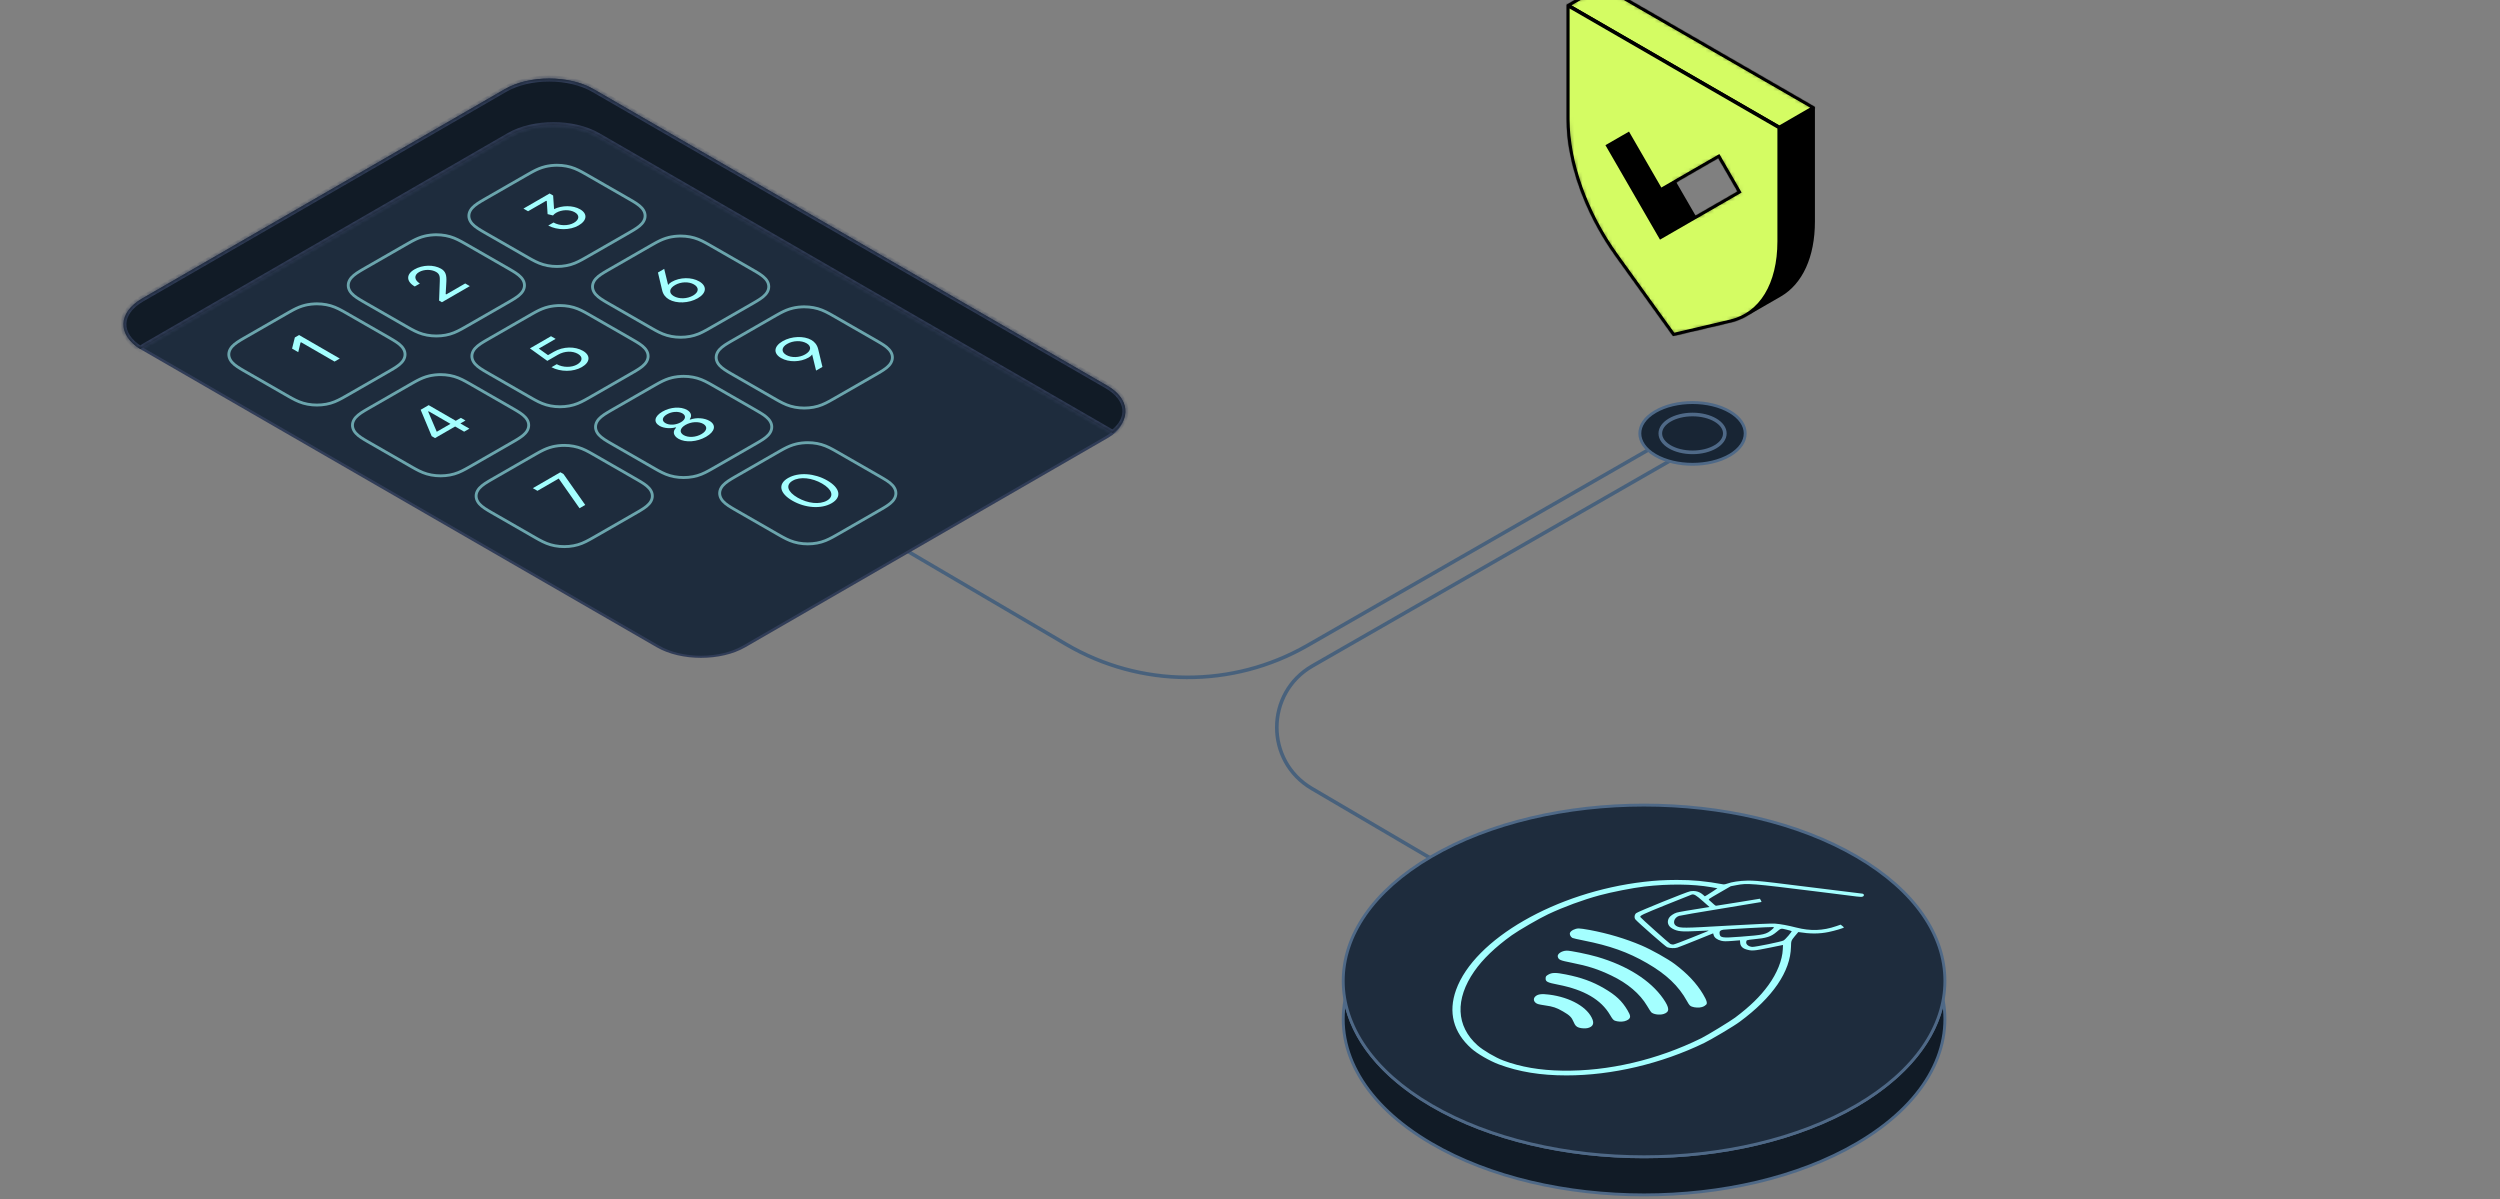 <svg width="590" height="283" viewBox="0 0 590 283" fill="none" xmlns="http://www.w3.org/2000/svg">
<rect x="0" y="0" width="590" height="283" fill="#808080" stroke="none"/>
<g clip-path="url(#clip0_20386_112317)">
<path d="M197 120L217.75 132.18L238.5 144.36L251.61 152.055C269.166 162.36 290.897 162.466 308.553 152.335L391.347 104.823M358.335 214.701L309.582 186.083C298.512 179.585 298.591 163.551 309.725 157.162L396.086 107.604" stroke="#48617C" stroke-width="0.858"/>
<path fill-rule="evenodd" clip-rule="evenodd" d="M337.798 260.85C365.528 277.05 410.472 277.05 438.202 260.85C450.107 253.895 456.901 245.079 458.584 236C460.822 248.07 454.028 260.604 438.202 269.85C410.472 286.05 365.528 286.05 337.798 269.85C321.972 260.604 315.178 248.07 317.416 236C319.099 245.079 325.893 253.895 337.798 260.85Z" fill="#111B26"/>
<path d="M438.202 260.85L438.375 261.146L438.202 260.85ZM337.798 260.85L337.971 260.554L337.798 260.85ZM458.584 236L458.921 235.937L458.584 234.118L458.247 235.937L458.584 236ZM438.202 269.85L438.029 269.554L438.202 269.85ZM337.798 269.85L337.971 269.554L337.798 269.85ZM317.416 236L317.753 235.937L317.416 234.118L317.079 235.937L317.416 236ZM438.029 260.554C424.229 268.616 406.124 272.657 388 272.657C369.876 272.657 351.771 268.616 337.971 260.554L337.625 261.146C351.554 269.284 369.786 273.343 388 273.343C406.214 273.343 424.446 269.284 438.375 261.146L438.029 260.554ZM458.247 235.937C456.587 244.888 449.879 253.631 438.029 260.554L438.375 261.146C450.335 254.159 457.214 245.27 458.921 236.063L458.247 235.937ZM458.247 236.063C460.449 247.939 453.782 260.351 438.029 269.554L438.375 270.146C454.274 260.858 461.195 248.201 458.921 235.937L458.247 236.063ZM438.029 269.554C424.229 277.616 406.124 281.657 388 281.657C369.876 281.657 351.771 277.616 337.971 269.554L337.625 270.146C351.554 278.284 369.786 282.343 388 282.343C406.214 282.343 424.446 278.284 438.375 270.146L438.029 269.554ZM337.971 269.554C322.218 260.351 315.551 247.939 317.753 236.063L317.079 235.937C314.805 248.201 321.726 260.858 337.625 270.146L337.971 269.554ZM337.971 260.554C326.121 253.631 319.413 244.888 317.753 235.937L317.079 236.063C318.786 245.27 325.665 254.159 337.625 261.146L337.971 260.554Z" fill="#4F6987"/>
<path d="M438.202 260.85C410.472 277.05 365.528 277.05 337.798 260.85C310.067 244.65 310.067 218.35 337.798 202.15C365.528 185.95 410.472 185.95 438.202 202.15C465.933 218.35 465.933 244.65 438.202 260.85Z" fill="#1E2C3D" stroke="#4F6987" stroke-width="0.686" stroke-miterlimit="10"/>
<g clip-path="url(#clip1_20386_112317)">
<path d="M402.192 246.142C392.071 251.045 380.4 253.798 369.708 253.798C363.611 253.801 358.456 252.961 353.726 251.192C351.571 250.388 348.634 248.693 347.229 247.434C342.976 243.636 341.737 238.883 343.631 233.613C347.96 221.602 367.254 210.508 388.003 208.108C390.755 207.789 392.701 207.678 395.676 207.664C399.426 207.649 402.611 207.954 406.73 208.717C406.883 208.746 407.271 208.669 407.582 208.548C408.65 208.145 410.513 207.862 412.344 207.825C413.768 207.796 415.083 207.902 418.612 208.317C422.172 208.735 438.471 210.746 439.507 210.897C439.914 210.956 440.016 211.359 439.679 211.554C439.437 211.693 439.113 211.697 438.197 211.58C437.555 211.495 433.385 210.974 428.929 210.42C413.17 208.464 412.395 208.398 409.807 208.893L408.453 209.154L405.796 210.688C403.139 212.222 403.139 212.222 403.355 212.42C404.537 213.506 404.842 213.763 404.989 213.759C405.084 213.756 407.449 213.381 410.246 212.926L415.331 212.097L415.554 212.46C415.675 212.662 415.738 212.846 415.694 212.871C415.649 212.897 411.384 213.605 406.209 214.442C401.041 215.282 396.559 216.049 396.261 216.149C395.059 216.541 394.652 217.98 395.593 218.523C396.547 219.073 397.1 219.07 407.69 218.461C414.295 218.083 418.16 217.914 418.898 217.972C420.245 218.083 421.962 218.398 423.888 218.894C427.289 219.763 430.194 219.664 433.353 218.574L434.396 218.215L434.777 218.516C434.987 218.681 435.165 218.842 435.165 218.879C435.178 219.011 432.972 219.668 431.542 219.958C429.304 220.413 427.225 220.417 424.396 219.965C424.377 219.962 423.983 220.424 423.532 220.985C422.725 221.987 422.699 222.046 422.674 223.419C422.553 229.272 418.389 235.368 410.595 241.122C409.343 242.08 403.87 245.335 402.192 246.142ZM409.496 240.149C413.03 237.485 415.389 235.191 417.34 232.501C419.387 229.676 420.627 226.604 420.741 224.028L420.786 223.011L417.423 223.697C413.831 224.428 413.399 224.457 412.051 224.039C411.199 223.775 410.723 223.242 410.678 222.497L410.634 221.914L408.777 222.061C407.309 222.174 406.775 222.167 406.19 222.02C405.249 221.778 404.607 221.297 404.436 220.714L404.302 220.27L400.386 221.855C398.231 222.725 396.197 223.525 395.866 223.628C395.218 223.833 394.144 223.793 393.457 223.551C393.088 223.419 386.751 217.873 385.975 217.007C385.632 216.618 385.708 215.862 386.14 215.503C386.592 215.125 398.129 210.453 398.905 210.335C400.132 210.148 401.098 210.427 401.975 211.213L402.338 211.539L402.878 211.227C403.177 211.055 403.844 210.625 404.366 210.273L405.313 209.631L403.857 209.378C399.471 208.614 393.794 208.559 388.066 209.223C385.39 209.535 380.273 210.537 377.469 211.304C373.484 212.394 369.142 213.991 365.372 215.756C363.3 216.725 358.405 219.558 356.784 220.721C352.9 223.507 349.931 226.358 347.948 229.206C343.352 235.801 343.625 242.175 348.691 246.693C350.014 247.875 352.938 249.592 354.8 250.286C358.92 251.82 363.44 252.594 368.754 252.675C379.586 252.836 391.067 250.157 401.499 245.023C402.897 244.333 408.351 241.008 409.496 240.149ZM401.67 237.665C401.028 237.867 399.928 237.819 399.255 237.555C398.816 237.382 398.644 237.188 398.149 236.292C396.152 232.674 393.279 229.944 388.67 227.283C384.214 224.71 379.923 223.18 373.725 221.958C372.396 221.697 371.208 221.422 371.087 221.352C370.642 221.096 370.369 220.512 370.521 220.138C370.725 219.624 371.71 219.128 372.568 219.11C372.899 219.103 374.062 219.268 375.155 219.473C379.485 220.284 383.629 221.525 387.399 223.129C389.732 224.123 393.635 226.303 395.243 227.518C398.212 229.753 400.367 232.039 401.906 234.601C402.834 236.149 403.031 236.894 402.573 237.159C402.484 237.21 402.357 237.313 402.293 237.379C402.23 237.445 401.95 237.577 401.67 237.665ZM392.618 239.302C391.633 239.614 390.139 239.39 389.662 238.858C389.541 238.729 389.122 238.069 388.721 237.39C387.018 234.52 384.125 232.065 380.285 230.23C377.126 228.722 374.793 227.969 370.833 227.187C368.175 226.659 367.858 226.527 367.641 225.815C367.438 225.14 368.538 224.38 369.746 224.351C370.585 224.329 374.806 225.187 376.948 225.815C384.03 227.892 389.503 231.36 392.516 235.676C394.055 237.893 394.08 238.839 392.618 239.302ZM383.337 241.019C382.657 241.17 381.748 241.115 381.131 240.891C380.756 240.755 380.533 240.487 379.961 239.511C377.851 235.914 373.859 233.588 367.775 232.395C365.105 231.874 364.73 231.679 364.768 230.843C364.787 230.428 364.889 230.303 365.404 230.006C366.275 229.503 367.165 229.496 369.536 229.969C373.185 230.696 375.804 231.643 378.525 233.221C381.322 234.843 382.79 236.219 384.106 238.447C384.856 239.724 384.888 240.16 384.252 240.638C384.049 240.777 383.642 240.953 383.337 241.019ZM374.679 242.627C374.151 242.755 373.217 242.707 372.644 242.524C372.009 242.318 371.729 242.025 371.367 241.17C370.903 240.065 370.432 239.603 368.881 238.707C367.33 237.812 366.523 237.537 364.616 237.272C363.967 237.184 363.242 237.045 362.995 236.968C361.977 236.652 361.672 235.72 362.384 235.118C362.988 234.608 363.827 234.505 365.582 234.725C370.648 235.368 374.768 237.746 375.855 240.656C376.23 241.68 375.836 242.348 374.679 242.627ZM422.083 220.795C422.508 220.277 422.858 219.818 422.858 219.774C422.858 219.73 422.311 219.561 421.631 219.396C420.252 219.055 420.341 219.033 419.196 220.002C417.97 221.048 416.825 221.407 413.933 221.661C413.145 221.727 412.401 221.84 412.286 221.907C412.166 221.976 412.083 222.222 412.096 222.464C412.128 222.974 412.776 223.422 413.545 223.47C414.219 223.507 420.385 222.244 420.894 221.965C421.123 221.84 421.65 221.316 422.083 220.795ZM418.224 219.33C418.713 218.901 418.745 218.839 418.434 218.783C418.09 218.725 407.519 219.294 406.718 219.411C406.063 219.51 405.783 219.738 405.809 220.149C405.879 221.349 406.228 221.411 410.818 221.059C416.368 220.637 416.844 220.523 418.224 219.33ZM403.202 219.613C403.171 219.595 401.95 219.646 400.494 219.73C396.89 219.932 395.854 219.826 394.646 219.128C393.641 218.549 393.343 217.598 393.864 216.651C394.118 216.182 394.995 215.58 395.714 215.37C396.222 215.224 398.886 214.765 402.649 214.178L403.444 214.057L401.886 212.68C400.297 211.271 399.77 210.959 399.255 211.117C399.096 211.165 396.369 212.255 393.196 213.536C387.558 215.815 386.979 216.09 387.119 216.427C387.189 216.607 393.819 222.541 394.175 222.747C394.353 222.85 394.665 222.927 394.875 222.916C395.078 222.908 396.973 222.204 399.083 221.352C403.164 219.716 403.291 219.664 403.202 219.613Z" fill="#A4FFFF"/>
</g>
<rect y="0.356" width="163.767" height="122.39" rx="11.714" transform="matrix(0.866 0.5 -0.866 0.5 129.917 15.178)" fill="#1E2C3D" stroke="#313D58" stroke-width="0.711"/>
<mask id="path-8-inside-1_20386_112317" fill="white">
<path fill-rule="evenodd" clip-rule="evenodd" d="M140.062 21.035C134.289 17.702 124.929 17.702 119.156 21.035L33.451 70.512C27.788 73.781 27.68 79.043 33.126 82.388C33.527 82.083 33.969 81.79 34.451 81.512L120.156 32.035C125.929 28.702 135.289 28.702 141.062 32.035L262.602 102.199C262.603 102.2 262.605 102.201 262.607 102.202C267.01 98.858 266.567 94.066 261.277 91.012L140.062 21.035Z"/>
</mask>
<path fill-rule="evenodd" clip-rule="evenodd" d="M140.062 21.035C134.289 17.702 124.929 17.702 119.156 21.035L33.451 70.512C27.788 73.781 27.68 79.043 33.126 82.388C33.527 82.083 33.969 81.79 34.451 81.512L120.156 32.035C125.929 28.702 135.289 28.702 141.062 32.035L262.602 102.199C262.603 102.2 262.605 102.201 262.607 102.202C267.01 98.858 266.567 94.066 261.277 91.012L140.062 21.035Z" fill="#111B26"/>
<path d="M119.156 21.035L119.512 21.651L119.156 21.035ZM140.062 21.035L139.707 21.651L140.062 21.035ZM33.451 70.512L33.806 71.128L33.451 70.512ZM33.126 82.388L32.754 82.994L33.168 83.249L33.556 82.954L33.126 82.388ZM34.451 81.512L34.806 82.128H34.806L34.451 81.512ZM120.156 32.035L119.8 31.419L120.156 32.035ZM141.062 32.035L140.707 32.651L141.062 32.035ZM262.602 102.199L262.958 101.584L262.957 101.584L262.602 102.199ZM262.607 102.202L262.251 102.818L262.66 103.055L263.037 102.769L262.607 102.202ZM261.277 91.012L261.633 90.396L261.277 91.012ZM119.512 21.651C122.265 20.061 125.918 19.246 129.609 19.246C133.301 19.246 136.954 20.061 139.707 21.651L140.418 20.419C137.398 18.675 133.484 17.824 129.609 17.824C125.734 17.824 121.82 18.675 118.8 20.419L119.512 21.651ZM33.806 71.128L119.512 21.651L118.8 20.419L33.095 69.896L33.806 71.128ZM33.498 81.782C30.907 80.19 29.788 78.243 29.834 76.439C29.879 74.631 31.102 72.689 33.806 71.128L33.095 69.896C30.137 71.604 28.474 73.927 28.412 76.403C28.349 78.884 29.899 81.24 32.754 82.994L33.498 81.782ZM33.556 82.954C33.932 82.669 34.349 82.393 34.806 82.128L34.095 80.896C33.589 81.188 33.123 81.497 32.696 81.821L33.556 82.954ZM34.806 82.128L120.512 32.651L119.8 31.419L34.095 80.896L34.806 82.128ZM120.512 32.651C123.265 31.061 126.918 30.246 130.609 30.246C134.301 30.246 137.954 31.061 140.707 32.651L141.418 31.419C138.398 29.675 134.484 28.824 130.609 28.824C126.734 28.824 122.82 29.675 119.8 31.419L120.512 32.651ZM140.707 32.651L262.246 102.815L262.957 101.584L141.418 31.419L140.707 32.651ZM262.246 102.815C262.246 102.815 262.246 102.815 262.246 102.815V102.815C262.246 102.815 262.246 102.815 262.246 102.815C262.246 102.815 262.246 102.815 262.246 102.815C262.246 102.815 262.246 102.815 262.246 102.815C262.246 102.815 262.246 102.815 262.246 102.815C262.246 102.815 262.246 102.815 262.246 102.815C262.246 102.815 262.246 102.815 262.246 102.815C262.246 102.815 262.246 102.815 262.246 102.815C262.246 102.815 262.246 102.815 262.246 102.815V102.815C262.246 102.815 262.246 102.815 262.246 102.815C262.246 102.815 262.246 102.815 262.246 102.815C262.246 102.815 262.246 102.815 262.246 102.815C262.246 102.815 262.246 102.815 262.246 102.815L262.246 102.815C262.246 102.815 262.246 102.815 262.246 102.815C262.246 102.815 262.246 102.815 262.246 102.815C262.246 102.815 262.246 102.815 262.246 102.815V102.815C262.246 102.815 262.246 102.815 262.246 102.815H262.246C262.246 102.815 262.246 102.815 262.246 102.815C262.246 102.815 262.246 102.815 262.246 102.815L262.246 102.815C262.246 102.815 262.246 102.815 262.246 102.815C262.246 102.815 262.246 102.815 262.246 102.815C262.246 102.815 262.246 102.815 262.246 102.815V102.815C262.246 102.815 262.246 102.815 262.246 102.815H262.246C262.246 102.815 262.246 102.815 262.246 102.815C262.246 102.815 262.246 102.815 262.246 102.815L262.246 102.815C262.246 102.815 262.246 102.815 262.246 102.815C262.246 102.815 262.246 102.815 262.246 102.815C262.246 102.815 262.246 102.815 262.246 102.815C262.246 102.815 262.246 102.815 262.246 102.815C262.246 102.815 262.246 102.815 262.246 102.815C262.246 102.815 262.246 102.815 262.246 102.815C262.246 102.815 262.246 102.815 262.246 102.815L262.246 102.815C262.246 102.815 262.246 102.815 262.246 102.815C262.246 102.815 262.246 102.815 262.246 102.815C262.246 102.815 262.246 102.815 262.246 102.815C262.246 102.815 262.246 102.815 262.246 102.815C262.246 102.815 262.246 102.815 262.246 102.815C262.246 102.815 262.246 102.815 262.246 102.815C262.246 102.815 262.246 102.815 262.246 102.815C262.246 102.815 262.246 102.815 262.246 102.815C262.246 102.815 262.246 102.815 262.246 102.815C262.246 102.815 262.246 102.815 262.246 102.815C262.246 102.815 262.246 102.815 262.246 102.815C262.246 102.815 262.246 102.815 262.246 102.815C262.246 102.815 262.246 102.815 262.246 102.815C262.246 102.815 262.246 102.815 262.246 102.815C262.246 102.815 262.246 102.815 262.246 102.815C262.246 102.815 262.246 102.815 262.246 102.815C262.246 102.815 262.246 102.815 262.246 102.815C262.246 102.815 262.246 102.815 262.246 102.815L262.246 102.815V102.815C262.246 102.815 262.246 102.815 262.246 102.815H262.246C262.246 102.815 262.246 102.815 262.246 102.815C262.246 102.815 262.246 102.815 262.246 102.815C262.246 102.815 262.246 102.815 262.246 102.815C262.246 102.816 262.246 102.816 262.246 102.816L262.246 102.816V102.816C262.246 102.816 262.246 102.816 262.246 102.816H262.246C262.246 102.816 262.246 102.816 262.246 102.816V102.816C262.246 102.816 262.246 102.816 262.246 102.816C262.246 102.816 262.246 102.816 262.246 102.816C262.246 102.816 262.246 102.816 262.246 102.816L262.246 102.816C262.246 102.816 262.246 102.816 262.246 102.816C262.246 102.816 262.246 102.816 262.246 102.816H262.246C262.246 102.816 262.246 102.816 262.246 102.816V102.816C262.246 102.816 262.246 102.816 262.246 102.816C262.246 102.816 262.246 102.816 262.246 102.816C262.246 102.816 262.246 102.816 262.246 102.816C262.246 102.816 262.246 102.816 262.246 102.816C262.246 102.816 262.246 102.816 262.247 102.816C262.247 102.816 262.247 102.816 262.247 102.816C262.247 102.816 262.247 102.816 262.247 102.816C262.247 102.816 262.247 102.816 262.247 102.816V102.816C262.247 102.816 262.247 102.816 262.247 102.816C262.247 102.816 262.247 102.816 262.247 102.816C262.247 102.816 262.247 102.816 262.247 102.816C262.247 102.816 262.247 102.816 262.247 102.816C262.247 102.816 262.247 102.816 262.247 102.816C262.247 102.816 262.247 102.816 262.247 102.816C262.247 102.816 262.247 102.816 262.247 102.816C262.247 102.816 262.247 102.816 262.247 102.816V102.816C262.247 102.816 262.247 102.816 262.247 102.816C262.247 102.816 262.247 102.816 262.247 102.816C262.247 102.816 262.247 102.816 262.247 102.816C262.247 102.816 262.247 102.816 262.247 102.816L262.247 102.816C262.247 102.816 262.247 102.816 262.247 102.816C262.247 102.816 262.247 102.816 262.247 102.816C262.247 102.816 262.247 102.816 262.247 102.816V102.816C262.247 102.816 262.247 102.816 262.247 102.816C262.247 102.816 262.247 102.816 262.247 102.816C262.247 102.816 262.247 102.816 262.247 102.816L262.247 102.816C262.247 102.816 262.247 102.816 262.247 102.816C262.247 102.816 262.247 102.816 262.247 102.816C262.247 102.816 262.247 102.816 262.247 102.816C262.247 102.816 262.247 102.816 262.247 102.816C262.247 102.816 262.247 102.816 262.247 102.816C262.247 102.816 262.247 102.816 262.247 102.816C262.247 102.816 262.247 102.816 262.247 102.816C262.247 102.816 262.247 102.816 262.247 102.816L262.247 102.816C262.247 102.816 262.247 102.816 262.247 102.816C262.247 102.816 262.247 102.816 262.247 102.816C262.247 102.816 262.247 102.816 262.247 102.816C262.247 102.816 262.247 102.816 262.247 102.816C262.247 102.816 262.247 102.816 262.247 102.816C262.247 102.816 262.247 102.816 262.247 102.816C262.247 102.816 262.247 102.816 262.247 102.816L262.247 102.816C262.247 102.816 262.247 102.816 262.247 102.816C262.247 102.816 262.247 102.816 262.247 102.816C262.247 102.816 262.247 102.816 262.247 102.816V102.816C262.247 102.816 262.247 102.816 262.247 102.816C262.247 102.816 262.247 102.816 262.247 102.816C262.247 102.816 262.247 102.816 262.247 102.816C262.247 102.816 262.247 102.816 262.247 102.816C262.247 102.816 262.247 102.816 262.247 102.816C262.247 102.816 262.247 102.816 262.247 102.816C262.247 102.816 262.247 102.816 262.247 102.816V102.816C262.247 102.816 262.247 102.816 262.247 102.816C262.247 102.816 262.247 102.816 262.247 102.816C262.247 102.816 262.247 102.816 262.247 102.816C262.247 102.816 262.247 102.816 262.247 102.816C262.247 102.816 262.247 102.816 262.247 102.816C262.247 102.816 262.247 102.816 262.247 102.816C262.247 102.816 262.247 102.816 262.247 102.816V102.816C262.247 102.816 262.247 102.816 262.247 102.816H262.247C262.247 102.816 262.247 102.816 262.247 102.816C262.247 102.816 262.247 102.816 262.247 102.816C262.247 102.816 262.247 102.816 262.247 102.816C262.247 102.816 262.247 102.816 262.247 102.816C262.247 102.816 262.247 102.816 262.247 102.816C262.247 102.816 262.247 102.816 262.247 102.816C262.247 102.816 262.247 102.816 262.247 102.816H262.247C262.247 102.816 262.247 102.816 262.247 102.816V102.816C262.247 102.816 262.247 102.816 262.247 102.816C262.247 102.816 262.247 102.816 262.247 102.816C262.247 102.816 262.247 102.816 262.247 102.816C262.247 102.816 262.247 102.816 262.247 102.816C262.247 102.816 262.247 102.816 262.247 102.816C262.247 102.816 262.247 102.816 262.247 102.816H262.247C262.247 102.816 262.247 102.816 262.247 102.816V102.816C262.247 102.816 262.247 102.816 262.247 102.816C262.247 102.816 262.247 102.816 262.247 102.816C262.247 102.816 262.247 102.816 262.247 102.816C262.247 102.816 262.247 102.816 262.247 102.816C262.247 102.816 262.247 102.816 262.247 102.816C262.247 102.816 262.247 102.816 262.247 102.816C262.247 102.816 262.247 102.816 262.248 102.816V102.816C262.248 102.816 262.248 102.816 262.248 102.816C262.248 102.816 262.248 102.816 262.248 102.816C262.248 102.816 262.248 102.816 262.248 102.816C262.248 102.816 262.248 102.816 262.248 102.816C262.248 102.816 262.248 102.816 262.248 102.816C262.248 102.816 262.248 102.816 262.248 102.816C262.248 102.816 262.248 102.816 262.248 102.816V102.816C262.248 102.816 262.248 102.816 262.248 102.816C262.248 102.816 262.248 102.816 262.248 102.816C262.248 102.816 262.248 102.816 262.248 102.816L262.248 102.816C262.248 102.816 262.248 102.816 262.248 102.816C262.248 102.816 262.248 102.816 262.248 102.816C262.248 102.816 262.248 102.816 262.248 102.816V102.816C262.248 102.816 262.248 102.816 262.248 102.816C262.248 102.816 262.248 102.816 262.248 102.816C262.248 102.816 262.248 102.816 262.248 102.816L262.248 102.816C262.248 102.816 262.248 102.816 262.248 102.816C262.248 102.816 262.248 102.816 262.248 102.816C262.248 102.816 262.248 102.816 262.248 102.816C262.248 102.816 262.248 102.816 262.248 102.816V102.816C262.248 102.816 262.248 102.816 262.248 102.816C262.248 102.816 262.248 102.816 262.248 102.816C262.248 102.816 262.248 102.816 262.248 102.816L262.248 102.816C262.248 102.816 262.248 102.816 262.248 102.816C262.248 102.816 262.248 102.816 262.248 102.816C262.248 102.816 262.248 102.816 262.248 102.816V102.816C262.248 102.816 262.248 102.816 262.248 102.816C262.248 102.816 262.248 102.816 262.248 102.816C262.248 102.816 262.248 102.816 262.248 102.816C262.248 102.816 262.248 102.816 262.248 102.816C262.248 102.816 262.248 102.816 262.248 102.816C262.248 102.816 262.248 102.816 262.248 102.816C262.248 102.816 262.248 102.816 262.248 102.816V102.816C262.248 102.816 262.248 102.816 262.248 102.816C262.248 102.816 262.248 102.816 262.248 102.816C262.248 102.817 262.248 102.817 262.248 102.817C262.248 102.817 262.248 102.817 262.248 102.817C262.248 102.817 262.248 102.817 262.248 102.817C262.248 102.817 262.248 102.817 262.248 102.817C262.248 102.817 262.248 102.817 262.248 102.817V102.817C262.248 102.817 262.248 102.817 262.248 102.817H262.248C262.248 102.817 262.248 102.817 262.248 102.817C262.248 102.817 262.248 102.817 262.248 102.817C262.248 102.817 262.248 102.817 262.248 102.817C262.248 102.817 262.248 102.817 262.248 102.817C262.248 102.817 262.248 102.817 262.248 102.817V102.817C262.248 102.817 262.248 102.817 262.248 102.817H262.248C262.248 102.817 262.248 102.817 262.248 102.817C262.248 102.817 262.248 102.817 262.248 102.817C262.248 102.817 262.248 102.817 262.248 102.817C262.248 102.817 262.248 102.817 262.248 102.817C262.248 102.817 262.248 102.817 262.248 102.817C262.248 102.817 262.248 102.817 262.248 102.817C262.248 102.817 262.248 102.817 262.248 102.817C262.248 102.817 262.248 102.817 262.248 102.817H262.248C262.248 102.817 262.248 102.817 262.248 102.817V102.817C262.248 102.817 262.248 102.817 262.248 102.817C262.248 102.817 262.248 102.817 262.248 102.817C262.248 102.817 262.248 102.817 262.248 102.817C262.248 102.817 262.248 102.817 262.248 102.817C262.248 102.817 262.248 102.817 262.248 102.817H262.248C262.248 102.817 262.248 102.817 262.248 102.817V102.817C262.248 102.817 262.248 102.817 262.248 102.817C262.248 102.817 262.248 102.817 262.248 102.817C262.248 102.817 262.248 102.817 262.248 102.817C262.248 102.817 262.248 102.817 262.248 102.817C262.248 102.817 262.248 102.817 262.248 102.817C262.248 102.817 262.248 102.817 262.248 102.817C262.248 102.817 262.248 102.817 262.248 102.817V102.817C262.249 102.817 262.249 102.817 262.249 102.817C262.249 102.817 262.249 102.817 262.249 102.817C262.249 102.817 262.249 102.817 262.249 102.817C262.249 102.817 262.249 102.817 262.249 102.817C262.249 102.817 262.249 102.817 262.249 102.817C262.249 102.817 262.249 102.817 262.249 102.817C262.249 102.817 262.249 102.817 262.249 102.817V102.817C262.249 102.817 262.249 102.817 262.249 102.817C262.249 102.817 262.249 102.817 262.249 102.817C262.249 102.817 262.249 102.817 262.249 102.817L262.249 102.817C262.249 102.817 262.249 102.817 262.249 102.817C262.249 102.817 262.249 102.817 262.249 102.817C262.249 102.817 262.249 102.817 262.249 102.817V102.817C262.249 102.817 262.249 102.817 262.249 102.817C262.249 102.817 262.249 102.817 262.249 102.817C262.249 102.817 262.249 102.817 262.249 102.817L262.249 102.817C262.249 102.817 262.249 102.817 262.249 102.817C262.249 102.817 262.249 102.817 262.249 102.817C262.249 102.817 262.249 102.817 262.249 102.817V102.817C262.249 102.817 262.249 102.817 262.249 102.817C262.249 102.817 262.249 102.817 262.249 102.817C262.249 102.817 262.249 102.817 262.249 102.817L262.249 102.817C262.249 102.817 262.249 102.817 262.249 102.817C262.249 102.817 262.249 102.817 262.249 102.817C262.249 102.817 262.249 102.817 262.249 102.817V102.817C262.249 102.817 262.249 102.817 262.249 102.817C262.249 102.817 262.249 102.817 262.249 102.817C262.249 102.817 262.249 102.817 262.249 102.817C262.249 102.817 262.249 102.817 262.249 102.817C262.249 102.817 262.249 102.817 262.249 102.817C262.249 102.817 262.249 102.817 262.249 102.817C262.249 102.817 262.249 102.817 262.249 102.817C262.249 102.817 262.249 102.817 262.249 102.817V102.817C262.249 102.817 262.249 102.817 262.249 102.817C262.249 102.817 262.249 102.817 262.249 102.817C262.249 102.817 262.249 102.817 262.249 102.817C262.249 102.817 262.249 102.817 262.249 102.817C262.249 102.817 262.249 102.817 262.249 102.817C262.249 102.817 262.249 102.817 262.249 102.817C262.249 102.817 262.249 102.817 262.249 102.817C262.249 102.817 262.249 102.817 262.249 102.817V102.817C262.249 102.817 262.249 102.817 262.249 102.817H262.249C262.249 102.817 262.249 102.817 262.249 102.817C262.249 102.817 262.249 102.817 262.249 102.817C262.249 102.817 262.249 102.817 262.249 102.817C262.249 102.817 262.249 102.817 262.249 102.817C262.249 102.817 262.249 102.817 262.249 102.817C262.249 102.817 262.249 102.817 262.249 102.817V102.817C262.249 102.817 262.249 102.817 262.249 102.817H262.249C262.249 102.817 262.249 102.817 262.249 102.817C262.249 102.817 262.249 102.817 262.249 102.817L262.249 102.817C262.249 102.817 262.249 102.817 262.249 102.817C262.249 102.817 262.249 102.817 262.249 102.817C262.249 102.817 262.249 102.817 262.249 102.817C262.249 102.817 262.249 102.817 262.249 102.817H262.249C262.249 102.817 262.249 102.817 262.249 102.817V102.817L262.249 102.817C262.249 102.817 262.249 102.817 262.249 102.817C262.249 102.817 262.249 102.817 262.249 102.817C262.249 102.817 262.249 102.817 262.249 102.817C262.249 102.817 262.249 102.817 262.249 102.817H262.249C262.249 102.817 262.249 102.817 262.249 102.817V102.817C262.249 102.817 262.249 102.817 262.249 102.817C262.249 102.817 262.249 102.817 262.249 102.817C262.249 102.817 262.249 102.817 262.249 102.817C262.249 102.817 262.249 102.817 262.249 102.817C262.249 102.817 262.249 102.817 262.249 102.817C262.249 102.817 262.249 102.817 262.249 102.817C262.249 102.817 262.249 102.817 262.249 102.817C262.249 102.817 262.249 102.817 262.249 102.817C262.249 102.817 262.249 102.817 262.249 102.817C262.249 102.817 262.249 102.817 262.249 102.817C262.25 102.817 262.25 102.817 262.25 102.817C262.25 102.817 262.25 102.817 262.25 102.817C262.25 102.817 262.25 102.817 262.25 102.817C262.25 102.817 262.25 102.817 262.25 102.817C262.25 102.817 262.25 102.817 262.25 102.817C262.25 102.817 262.25 102.817 262.25 102.817C262.25 102.817 262.25 102.817 262.25 102.817C262.25 102.817 262.25 102.817 262.25 102.817C262.25 102.817 262.25 102.817 262.25 102.817L262.25 102.817C262.25 102.817 262.25 102.817 262.25 102.817C262.25 102.817 262.25 102.817 262.25 102.817C262.25 102.817 262.25 102.817 262.25 102.817C262.25 102.817 262.25 102.817 262.25 102.817C262.25 102.817 262.25 102.817 262.25 102.817C262.25 102.817 262.25 102.817 262.25 102.817C262.25 102.817 262.25 102.817 262.25 102.817C262.25 102.817 262.25 102.817 262.25 102.817L262.25 102.817C262.25 102.817 262.25 102.817 262.25 102.817C262.25 102.817 262.25 102.817 262.25 102.817H262.25C262.25 102.818 262.25 102.818 262.25 102.818V102.818C262.25 102.818 262.25 102.818 262.25 102.818C262.25 102.818 262.25 102.818 262.25 102.818C262.25 102.818 262.25 102.818 262.25 102.818L262.25 102.818C262.25 102.818 262.25 102.818 262.25 102.818C262.25 102.818 262.25 102.818 262.25 102.818H262.25C262.25 102.818 262.25 102.818 262.25 102.818V102.818C262.25 102.818 262.25 102.818 262.25 102.818C262.25 102.818 262.25 102.818 262.25 102.818C262.25 102.818 262.25 102.818 262.25 102.818C262.25 102.818 262.25 102.818 262.25 102.818C262.25 102.818 262.25 102.818 262.25 102.818C262.25 102.818 262.25 102.818 262.25 102.818C262.25 102.818 262.25 102.818 262.25 102.818C262.25 102.818 262.25 102.818 262.25 102.818V102.818C262.25 102.818 262.25 102.818 262.25 102.818C262.25 102.818 262.25 102.818 262.25 102.818C262.25 102.818 262.25 102.818 262.25 102.818C262.25 102.818 262.25 102.818 262.25 102.818C262.25 102.818 262.25 102.818 262.25 102.818C262.25 102.818 262.25 102.818 262.25 102.818C262.25 102.818 262.25 102.818 262.25 102.818C262.25 102.818 262.25 102.818 262.25 102.818V102.818C262.25 102.818 262.25 102.818 262.25 102.818H262.25C262.25 102.818 262.25 102.818 262.25 102.818C262.25 102.818 262.25 102.818 262.25 102.818L262.25 102.818C262.25 102.818 262.25 102.818 262.25 102.818C262.25 102.818 262.25 102.818 262.25 102.818C262.25 102.818 262.25 102.818 262.25 102.818V102.818C262.25 102.818 262.25 102.818 262.25 102.818H262.25C262.25 102.818 262.25 102.818 262.25 102.818C262.25 102.818 262.25 102.818 262.25 102.818L262.25 102.818C262.25 102.818 262.25 102.818 262.25 102.818C262.25 102.818 262.25 102.818 262.25 102.818C262.25 102.818 262.25 102.818 262.25 102.818C262.25 102.818 262.25 102.818 262.25 102.818H262.25C262.25 102.818 262.25 102.818 262.25 102.818C262.25 102.818 262.25 102.818 262.25 102.818L262.25 102.818C262.25 102.818 262.25 102.818 262.25 102.818C262.25 102.818 262.25 102.818 262.25 102.818C262.25 102.818 262.25 102.818 262.25 102.818C262.25 102.818 262.25 102.818 262.25 102.818C262.25 102.818 262.25 102.818 262.25 102.818C262.25 102.818 262.25 102.818 262.25 102.818C262.25 102.818 262.25 102.818 262.25 102.818C262.25 102.818 262.25 102.818 262.25 102.818C262.25 102.818 262.25 102.818 262.25 102.818C262.25 102.818 262.25 102.818 262.25 102.818C262.25 102.818 262.25 102.818 262.25 102.818C262.25 102.818 262.25 102.818 262.25 102.818C262.25 102.818 262.25 102.818 262.25 102.818C262.25 102.818 262.25 102.818 262.25 102.818C262.25 102.818 262.25 102.818 262.25 102.818C262.25 102.818 262.25 102.818 262.25 102.818C262.25 102.818 262.25 102.818 262.25 102.818C262.25 102.818 262.25 102.818 262.25 102.818L262.251 102.818C262.251 102.818 262.251 102.818 262.251 102.818C262.251 102.818 262.251 102.818 262.251 102.818H262.251C262.251 102.818 262.251 102.818 262.251 102.818C262.251 102.818 262.251 102.818 262.251 102.818C262.251 102.818 262.251 102.818 262.251 102.818C262.251 102.818 262.251 102.818 262.251 102.818L262.251 102.818C262.251 102.818 262.251 102.818 262.251 102.818C262.251 102.818 262.251 102.818 262.251 102.818H262.251C262.251 102.818 262.251 102.818 262.251 102.818C262.251 102.818 262.251 102.818 262.251 102.818C262.251 102.818 262.251 102.818 262.251 102.818C262.251 102.818 262.251 102.818 262.251 102.818C262.251 102.818 262.251 102.818 262.251 102.818L262.251 102.818C262.251 102.818 262.251 102.818 262.251 102.818C262.251 102.818 262.251 102.818 262.251 102.818H262.251C262.251 102.818 262.251 102.818 262.251 102.818V102.818C262.251 102.818 262.251 102.818 262.251 102.818C262.251 102.818 262.251 102.818 262.251 102.818C262.251 102.818 262.251 102.818 262.251 102.818L262.251 102.818C262.251 102.818 262.251 102.818 262.251 102.818C262.251 102.818 262.251 102.818 262.251 102.818C262.251 102.818 262.251 102.818 262.251 102.818L262.963 101.587V101.587C262.963 101.587 262.963 101.587 262.963 101.587H262.963C262.963 101.587 262.963 101.587 262.963 101.587C262.963 101.587 262.963 101.587 262.963 101.587C262.963 101.587 262.963 101.587 262.963 101.587C262.963 101.587 262.963 101.587 262.963 101.587C262.963 101.587 262.963 101.587 262.963 101.587C262.963 101.587 262.963 101.587 262.963 101.587V101.587C262.963 101.587 262.963 101.587 262.963 101.587H262.963C262.963 101.587 262.963 101.587 262.963 101.587V101.587L262.963 101.587C262.963 101.587 262.963 101.587 262.963 101.587C262.963 101.587 262.963 101.587 262.963 101.587C262.963 101.587 262.963 101.587 262.963 101.587C262.963 101.587 262.963 101.587 262.963 101.587H262.963C262.963 101.587 262.963 101.587 262.963 101.587V101.587L262.963 101.587C262.963 101.587 262.963 101.587 262.963 101.587C262.963 101.587 262.963 101.587 262.963 101.587C262.963 101.587 262.963 101.587 262.963 101.587C262.963 101.587 262.963 101.587 262.963 101.587C262.963 101.587 262.963 101.587 262.963 101.587C262.963 101.587 262.963 101.587 262.962 101.587C262.962 101.587 262.962 101.587 262.962 101.587C262.962 101.587 262.962 101.587 262.962 101.587C262.962 101.587 262.962 101.587 262.962 101.587C262.962 101.587 262.962 101.587 262.962 101.587C262.962 101.587 262.962 101.587 262.962 101.587C262.962 101.587 262.962 101.587 262.962 101.587C262.962 101.587 262.962 101.587 262.962 101.587C262.962 101.587 262.962 101.587 262.962 101.587C262.962 101.587 262.962 101.587 262.962 101.587C262.962 101.587 262.962 101.587 262.962 101.587C262.962 101.587 262.962 101.587 262.962 101.587C262.962 101.587 262.962 101.587 262.962 101.587L262.962 101.587C262.962 101.587 262.962 101.587 262.962 101.587C262.962 101.587 262.962 101.587 262.962 101.587C262.962 101.587 262.962 101.587 262.962 101.587C262.962 101.587 262.962 101.587 262.962 101.587C262.962 101.587 262.962 101.587 262.962 101.587C262.962 101.587 262.962 101.587 262.962 101.587C262.962 101.587 262.962 101.587 262.962 101.587L262.962 101.586C262.962 101.586 262.962 101.586 262.962 101.586C262.962 101.586 262.962 101.586 262.962 101.586H262.962C262.962 101.586 262.962 101.586 262.962 101.586V101.586C262.962 101.586 262.962 101.586 262.962 101.586C262.962 101.586 262.962 101.586 262.962 101.586C262.962 101.586 262.962 101.586 262.962 101.586L262.962 101.586C262.962 101.586 262.962 101.586 262.962 101.586C262.962 101.586 262.962 101.586 262.962 101.586H262.962C262.962 101.586 262.962 101.586 262.962 101.586V101.586C262.962 101.586 262.962 101.586 262.962 101.586C262.962 101.586 262.962 101.586 262.962 101.586C262.962 101.586 262.962 101.586 262.962 101.586L262.962 101.586C262.962 101.586 262.962 101.586 262.962 101.586C262.962 101.586 262.962 101.586 262.962 101.586C262.962 101.586 262.962 101.586 262.962 101.586C262.962 101.586 262.962 101.586 262.962 101.586V101.586C262.962 101.586 262.962 101.586 262.962 101.586C262.962 101.586 262.962 101.586 262.962 101.586C262.962 101.586 262.962 101.586 262.962 101.586C262.962 101.586 262.962 101.586 262.962 101.586C262.962 101.586 262.962 101.586 262.962 101.586C262.962 101.586 262.962 101.586 262.962 101.586C262.962 101.586 262.962 101.586 262.962 101.586C262.962 101.586 262.962 101.586 262.962 101.586V101.586C262.962 101.586 262.962 101.586 262.962 101.586C262.962 101.586 262.962 101.586 262.962 101.586C262.962 101.586 262.962 101.586 262.962 101.586C262.962 101.586 262.962 101.586 262.962 101.586L262.962 101.586C262.962 101.586 262.962 101.586 262.962 101.586C262.962 101.586 262.962 101.586 262.962 101.586C262.962 101.586 262.962 101.586 262.962 101.586V101.586C262.962 101.586 262.962 101.586 262.962 101.586H262.962C262.962 101.586 262.962 101.586 262.962 101.586C262.962 101.586 262.962 101.586 262.962 101.586L262.962 101.586C262.962 101.586 262.962 101.586 262.962 101.586C262.962 101.586 262.962 101.586 262.962 101.586C262.962 101.586 262.962 101.586 262.962 101.586C262.962 101.586 262.962 101.586 262.962 101.586C262.962 101.586 262.962 101.586 262.962 101.586H262.962C262.962 101.586 262.962 101.586 262.962 101.586C262.962 101.586 262.962 101.586 262.962 101.586L262.962 101.586C262.962 101.586 262.962 101.586 262.962 101.586C262.962 101.586 262.962 101.586 262.962 101.586C262.962 101.586 262.962 101.586 262.962 101.586C262.962 101.586 262.962 101.586 262.962 101.586H262.962C262.962 101.586 262.962 101.586 262.962 101.586C262.962 101.586 262.962 101.586 262.962 101.586L262.962 101.586C262.962 101.586 262.962 101.586 262.962 101.586C262.962 101.586 262.962 101.586 262.962 101.586C262.962 101.586 262.962 101.586 262.962 101.586C262.962 101.586 262.962 101.586 262.962 101.586C262.962 101.586 262.962 101.586 262.962 101.586C262.962 101.586 262.962 101.586 262.962 101.586C262.962 101.586 262.962 101.586 262.962 101.586C262.962 101.586 262.962 101.586 262.962 101.586C262.962 101.586 262.962 101.586 262.961 101.586C262.961 101.586 262.961 101.586 262.961 101.586C262.961 101.586 262.961 101.586 262.961 101.586C262.961 101.586 262.961 101.586 262.961 101.586C262.961 101.586 262.961 101.586 262.961 101.586C262.961 101.586 262.961 101.586 262.961 101.586C262.961 101.586 262.961 101.586 262.961 101.586C262.961 101.586 262.961 101.586 262.961 101.586C262.961 101.586 262.961 101.586 262.961 101.586C262.961 101.586 262.961 101.586 262.961 101.586L262.961 101.586C262.961 101.586 262.961 101.586 262.961 101.586C262.961 101.586 262.961 101.586 262.961 101.586H262.961C262.961 101.586 262.961 101.586 262.961 101.586C262.961 101.586 262.961 101.586 262.961 101.586C262.961 101.586 262.961 101.586 262.961 101.586C262.961 101.586 262.961 101.586 262.961 101.586L262.961 101.586C262.961 101.586 262.961 101.586 262.961 101.586C262.961 101.586 262.961 101.586 262.961 101.586H262.961C262.961 101.586 262.961 101.586 262.961 101.586V101.586C262.961 101.586 262.961 101.586 262.961 101.586C262.961 101.586 262.961 101.586 262.961 101.586C262.961 101.586 262.961 101.586 262.961 101.586L262.961 101.586C262.961 101.586 262.961 101.586 262.961 101.586C262.961 101.586 262.961 101.586 262.961 101.586H262.961C262.961 101.586 262.961 101.586 262.961 101.586V101.586C262.961 101.586 262.961 101.586 262.961 101.586C262.961 101.586 262.961 101.586 262.961 101.586C262.961 101.586 262.961 101.586 262.961 101.586C262.961 101.586 262.961 101.586 262.961 101.586C262.961 101.586 262.961 101.586 262.961 101.586C262.961 101.586 262.961 101.586 262.961 101.586C262.961 101.586 262.961 101.586 262.961 101.586C262.961 101.586 262.961 101.586 262.961 101.586V101.586C262.961 101.586 262.961 101.586 262.961 101.586C262.961 101.586 262.961 101.586 262.961 101.586C262.961 101.586 262.961 101.586 262.961 101.586C262.961 101.586 262.961 101.586 262.961 101.586C262.961 101.586 262.961 101.586 262.961 101.586C262.961 101.586 262.961 101.586 262.961 101.586C262.961 101.586 262.961 101.586 262.961 101.586C262.961 101.586 262.961 101.586 262.961 101.586V101.586C262.961 101.586 262.961 101.586 262.961 101.586H262.961C262.961 101.586 262.961 101.586 262.961 101.586C262.961 101.586 262.961 101.586 262.961 101.586L262.961 101.586C262.961 101.586 262.961 101.586 262.961 101.586C262.961 101.586 262.961 101.586 262.961 101.586C262.961 101.586 262.961 101.586 262.961 101.586V101.586C262.961 101.586 262.961 101.586 262.961 101.586H262.961C262.961 101.586 262.961 101.586 262.961 101.586C262.961 101.586 262.961 101.586 262.961 101.586L262.961 101.586C262.961 101.586 262.961 101.586 262.961 101.586C262.961 101.586 262.961 101.586 262.961 101.586C262.961 101.586 262.961 101.586 262.961 101.586C262.961 101.586 262.961 101.586 262.961 101.586C262.961 101.586 262.961 101.586 262.961 101.586C262.961 101.586 262.961 101.586 262.961 101.586C262.961 101.586 262.961 101.586 262.961 101.586C262.961 101.586 262.961 101.586 262.961 101.586L262.961 101.586C262.961 101.586 262.961 101.586 262.961 101.586C262.961 101.586 262.961 101.586 262.961 101.586C262.961 101.586 262.961 101.586 262.961 101.586C262.961 101.586 262.961 101.586 262.961 101.586C262.961 101.586 262.961 101.586 262.961 101.586C262.961 101.586 262.961 101.586 262.961 101.586C262.961 101.586 262.961 101.586 262.961 101.586L262.961 101.586C262.961 101.586 262.961 101.586 262.961 101.586C262.961 101.586 262.961 101.586 262.961 101.586C262.961 101.586 262.961 101.586 262.961 101.586C262.961 101.586 262.961 101.586 262.961 101.586C262.961 101.586 262.961 101.586 262.961 101.586C262.961 101.586 262.961 101.586 262.961 101.586C262.961 101.586 262.961 101.586 262.961 101.586C262.961 101.586 262.961 101.585 262.961 101.585C262.961 101.585 262.961 101.585 262.961 101.585C262.96 101.585 262.96 101.585 262.96 101.585C262.96 101.585 262.96 101.585 262.96 101.585V101.585C262.96 101.585 262.96 101.585 262.96 101.585H262.96C262.96 101.585 262.96 101.585 262.96 101.585C262.96 101.585 262.96 101.585 262.96 101.585C262.96 101.585 262.96 101.585 262.96 101.585C262.96 101.585 262.96 101.585 262.96 101.585L262.96 101.585V101.585C262.96 101.585 262.96 101.585 262.96 101.585H262.96C262.96 101.585 262.96 101.585 262.96 101.585C262.96 101.585 262.96 101.585 262.96 101.585C262.96 101.585 262.96 101.585 262.96 101.585C262.96 101.585 262.96 101.585 262.96 101.585L262.96 101.585C262.96 101.585 262.96 101.585 262.96 101.585C262.96 101.585 262.96 101.585 262.96 101.585H262.96C262.96 101.585 262.96 101.585 262.96 101.585V101.585C262.96 101.585 262.96 101.585 262.96 101.585C262.96 101.585 262.96 101.585 262.96 101.585C262.96 101.585 262.96 101.585 262.96 101.585C262.96 101.585 262.96 101.585 262.96 101.585C262.96 101.585 262.96 101.585 262.96 101.585C262.96 101.585 262.96 101.585 262.96 101.585H262.96C262.96 101.585 262.96 101.585 262.96 101.585V101.585C262.96 101.585 262.96 101.585 262.96 101.585C262.96 101.585 262.96 101.585 262.96 101.585C262.96 101.585 262.96 101.585 262.96 101.585C262.96 101.585 262.96 101.585 262.96 101.585C262.96 101.585 262.96 101.585 262.96 101.585C262.96 101.585 262.96 101.585 262.96 101.585C262.96 101.585 262.96 101.585 262.96 101.585C262.96 101.585 262.96 101.585 262.96 101.585V101.585C262.96 101.585 262.96 101.585 262.96 101.585C262.96 101.585 262.96 101.585 262.96 101.585C262.96 101.585 262.96 101.585 262.96 101.585C262.96 101.585 262.96 101.585 262.96 101.585C262.96 101.585 262.96 101.585 262.96 101.585C262.96 101.585 262.96 101.585 262.96 101.585C262.96 101.585 262.96 101.585 262.96 101.585C262.96 101.585 262.96 101.585 262.96 101.585V101.585C262.96 101.585 262.96 101.585 262.96 101.585C262.96 101.585 262.96 101.585 262.96 101.585C262.96 101.585 262.96 101.585 262.96 101.585L262.96 101.585C262.96 101.585 262.96 101.585 262.96 101.585C262.96 101.585 262.96 101.585 262.96 101.585C262.96 101.585 262.96 101.585 262.96 101.585V101.585C262.96 101.585 262.96 101.585 262.96 101.585C262.96 101.585 262.96 101.585 262.96 101.585C262.96 101.585 262.96 101.585 262.96 101.585L262.96 101.585C262.96 101.585 262.96 101.585 262.96 101.585C262.96 101.585 262.96 101.585 262.96 101.585C262.96 101.585 262.96 101.585 262.96 101.585C262.96 101.585 262.96 101.585 262.96 101.585C262.96 101.585 262.96 101.585 262.96 101.585C262.96 101.585 262.96 101.585 262.96 101.585C262.96 101.585 262.96 101.585 262.96 101.585L262.96 101.585C262.96 101.585 262.96 101.585 262.96 101.585C262.96 101.585 262.96 101.585 262.96 101.585C262.96 101.585 262.96 101.585 262.96 101.585V101.585C262.96 101.585 262.96 101.585 262.96 101.585C262.96 101.585 262.96 101.585 262.96 101.585C262.96 101.585 262.96 101.585 262.96 101.585C262.96 101.585 262.96 101.585 262.96 101.585C262.96 101.585 262.96 101.585 262.96 101.585C262.96 101.585 262.96 101.585 262.96 101.585C262.96 101.585 262.96 101.585 262.96 101.585V101.585C262.96 101.585 262.96 101.585 262.96 101.585C262.96 101.585 262.96 101.585 262.96 101.585C262.96 101.585 262.96 101.585 262.96 101.585C262.96 101.585 262.96 101.585 262.96 101.585C262.96 101.585 262.96 101.585 262.96 101.585C262.96 101.585 262.96 101.585 262.96 101.585C262.96 101.585 262.96 101.585 262.96 101.585V101.585C262.959 101.585 262.959 101.585 262.959 101.585H262.959C262.959 101.585 262.959 101.585 262.959 101.585C262.959 101.585 262.959 101.585 262.959 101.585C262.959 101.585 262.959 101.585 262.959 101.585C262.959 101.585 262.959 101.585 262.959 101.585C262.959 101.585 262.959 101.585 262.959 101.585V101.585C262.959 101.585 262.959 101.585 262.959 101.585H262.959C262.959 101.585 262.959 101.585 262.959 101.585C262.959 101.585 262.959 101.585 262.959 101.585C262.959 101.585 262.959 101.585 262.959 101.585C262.959 101.585 262.959 101.585 262.959 101.585C262.959 101.585 262.959 101.585 262.959 101.585C262.959 101.585 262.959 101.585 262.959 101.585C262.959 101.585 262.959 101.585 262.959 101.585C262.959 101.585 262.959 101.585 262.959 101.585H262.959C262.959 101.585 262.959 101.585 262.959 101.585V101.585C262.959 101.585 262.959 101.585 262.959 101.585C262.959 101.585 262.959 101.585 262.959 101.585C262.959 101.585 262.959 101.585 262.959 101.585C262.959 101.585 262.959 101.585 262.959 101.585C262.959 101.585 262.959 101.585 262.959 101.585C262.959 101.585 262.959 101.585 262.959 101.585H262.959C262.959 101.585 262.959 101.585 262.959 101.585V101.585C262.959 101.585 262.959 101.585 262.959 101.585C262.959 101.585 262.959 101.585 262.959 101.585C262.959 101.585 262.959 101.585 262.959 101.585C262.959 101.585 262.959 101.585 262.959 101.585C262.959 101.585 262.959 101.585 262.959 101.585C262.959 101.585 262.959 101.585 262.959 101.585C262.959 101.585 262.959 101.585 262.959 101.585V101.585C262.959 101.585 262.959 101.585 262.959 101.585C262.959 101.585 262.959 101.585 262.959 101.585C262.959 101.585 262.959 101.585 262.959 101.585C262.959 101.585 262.959 101.585 262.959 101.585C262.959 101.585 262.959 101.585 262.959 101.585C262.959 101.585 262.959 101.585 262.959 101.585C262.959 101.585 262.959 101.585 262.959 101.585V101.585C262.959 101.585 262.959 101.585 262.959 101.585C262.959 101.585 262.959 101.585 262.959 101.585C262.959 101.585 262.959 101.585 262.959 101.585L262.959 101.585C262.959 101.585 262.959 101.585 262.959 101.585C262.959 101.585 262.959 101.585 262.959 101.585C262.959 101.585 262.959 101.585 262.959 101.585V101.585C262.959 101.585 262.959 101.585 262.959 101.585C262.959 101.585 262.959 101.585 262.959 101.585C262.959 101.585 262.959 101.585 262.959 101.585L262.959 101.585C262.959 101.585 262.959 101.585 262.959 101.585C262.959 101.585 262.959 101.585 262.959 101.585C262.959 101.585 262.959 101.585 262.959 101.585V101.584C262.959 101.584 262.959 101.584 262.959 101.584C262.959 101.584 262.959 101.584 262.959 101.584C262.959 101.584 262.959 101.584 262.959 101.584L262.959 101.584C262.959 101.584 262.959 101.584 262.959 101.584C262.959 101.584 262.959 101.584 262.959 101.584C262.959 101.584 262.959 101.584 262.959 101.584V101.584C262.959 101.584 262.959 101.584 262.959 101.584C262.959 101.584 262.959 101.584 262.959 101.584C262.959 101.584 262.959 101.584 262.959 101.584C262.959 101.584 262.959 101.584 262.959 101.584C262.959 101.584 262.959 101.584 262.959 101.584C262.959 101.584 262.959 101.584 262.959 101.584C262.959 101.584 262.959 101.584 262.959 101.584V101.584C262.959 101.584 262.959 101.584 262.959 101.584C262.959 101.584 262.959 101.584 262.959 101.584C262.959 101.584 262.959 101.584 262.959 101.584C262.959 101.584 262.959 101.584 262.959 101.584C262.959 101.584 262.959 101.584 262.959 101.584C262.959 101.584 262.959 101.584 262.959 101.584C262.959 101.584 262.959 101.584 262.959 101.584V101.584C262.959 101.584 262.959 101.584 262.959 101.584H262.958C262.958 101.584 262.958 101.584 262.958 101.584C262.958 101.584 262.958 101.584 262.958 101.584C262.958 101.584 262.958 101.584 262.958 101.584C262.958 101.584 262.958 101.584 262.958 101.584C262.958 101.584 262.958 101.584 262.958 101.584C262.958 101.584 262.958 101.584 262.958 101.584V101.584C262.958 101.584 262.958 101.584 262.958 101.584H262.958C262.958 101.584 262.958 101.584 262.958 101.584C262.958 101.584 262.958 101.584 262.958 101.584C262.958 101.584 262.958 101.584 262.958 101.584C262.958 101.584 262.958 101.584 262.958 101.584C262.958 101.584 262.958 101.584 262.958 101.584C262.958 101.584 262.958 101.584 262.958 101.584C262.958 101.584 262.958 101.584 262.958 101.584H262.958C262.958 101.584 262.958 101.584 262.958 101.584V101.584C262.958 101.584 262.958 101.584 262.958 101.584C262.958 101.584 262.958 101.584 262.958 101.584C262.958 101.584 262.958 101.584 262.958 101.584C262.958 101.584 262.958 101.584 262.958 101.584C262.958 101.584 262.958 101.584 262.958 101.584C262.958 101.584 262.958 101.584 262.958 101.584C262.958 101.584 262.958 101.584 262.958 101.584V101.584C262.958 101.584 262.958 101.584 262.958 101.584C262.958 101.584 262.958 101.584 262.958 101.584C262.958 101.584 262.958 101.584 262.958 101.584C262.958 101.584 262.958 101.584 262.958 101.584C262.958 101.584 262.958 101.584 262.958 101.584C262.958 101.584 262.958 101.584 262.958 101.584C262.958 101.584 262.958 101.584 262.958 101.584V101.584C262.958 101.584 262.958 101.584 262.958 101.584C262.958 101.584 262.958 101.584 262.958 101.584C262.958 101.584 262.958 101.584 262.958 101.584L262.958 101.584C262.958 101.584 262.958 101.584 262.958 101.584C262.958 101.584 262.958 101.584 262.958 101.584C262.958 101.584 262.958 101.584 262.958 101.584V101.584C262.958 101.584 262.958 101.584 262.958 101.584C262.958 101.584 262.958 101.584 262.958 101.584C262.958 101.584 262.958 101.584 262.958 101.584L262.958 101.584C262.958 101.584 262.958 101.584 262.958 101.584C262.958 101.584 262.958 101.584 262.958 101.584C262.958 101.584 262.958 101.584 262.958 101.584C262.958 101.584 262.958 101.584 262.958 101.584C262.958 101.584 262.958 101.584 262.958 101.584C262.958 101.584 262.958 101.584 262.958 101.584C262.958 101.584 262.958 101.584 262.958 101.584C262.958 101.584 262.958 101.584 262.958 101.584L262.958 101.584C262.958 101.584 262.958 101.584 262.958 101.584C262.958 101.584 262.958 101.584 262.958 101.584C262.958 101.584 262.958 101.584 262.958 101.584V101.584C262.958 101.584 262.958 101.584 262.958 101.584C262.958 101.584 262.958 101.584 262.958 101.584C262.958 101.584 262.958 101.584 262.958 101.584L262.958 101.584C262.958 101.584 262.958 101.584 262.958 101.584C262.958 101.584 262.958 101.584 262.958 101.584C262.958 101.584 262.958 101.584 262.958 101.584V101.584C262.958 101.584 262.958 101.584 262.958 101.584C262.958 101.584 262.958 101.584 262.958 101.584C262.958 101.584 262.958 101.584 262.958 101.584C262.958 101.584 262.958 101.584 262.958 101.584C262.958 101.584 262.958 101.584 262.958 101.584C262.958 101.584 262.958 101.584 262.958 101.584C262.958 101.584 262.958 101.584 262.958 101.584C262.958 101.584 262.958 101.584 262.958 101.584V101.584C262.958 101.584 262.958 101.584 262.958 101.584C262.958 101.584 262.958 101.584 262.958 101.584C262.958 101.584 262.958 101.584 262.958 101.584C262.958 101.584 262.958 101.584 262.958 101.584C262.958 101.584 262.958 101.584 262.958 101.584C262.958 101.584 262.958 101.584 262.958 101.584C262.958 101.584 262.958 101.584 262.958 101.584C262.958 101.584 262.958 101.584 262.958 101.584L262.246 102.815ZM260.922 91.628C263.447 93.086 264.682 94.879 264.87 96.576C265.056 98.257 264.241 100.068 262.177 101.636L263.037 102.769C265.376 100.992 266.54 98.735 266.284 96.42C266.029 94.122 264.397 91.992 261.633 90.396L260.922 91.628ZM139.707 21.651L260.922 91.628L261.633 90.396L140.418 20.419L139.707 21.651Z" fill="#313D58" mask="url(#path-8-inside-1_20386_112317)"/>
<path d="M408.227 107.445C403.371 110.29 395.499 110.29 390.642 107.445C385.786 104.599 385.786 99.98 390.642 97.134C395.499 94.289 403.371 94.289 408.227 97.134C413.084 99.98 413.084 104.599 408.227 107.445Z" fill="#182534" stroke="#4F6987" stroke-width="0.686" stroke-miterlimit="10"/>
<path d="M399.445 106.754C403.65 106.754 407.059 104.755 407.059 102.289C407.059 99.823 403.65 97.824 399.445 97.824C395.241 97.824 391.832 99.823 391.832 102.289C391.832 104.755 395.241 106.754 399.445 106.754Z" fill="#182534" stroke="#4F6987" stroke-width="0.858" stroke-miterlimit="10"/>
<g clip-path="url(#clip2_20386_112317)">
<path d="M403.083 10.983L378.129 -3.426L369.988 1.265V28.122C369.988 38.273 374.266 50.258 381.45 60.251L394.943 79.006L408.435 75.833C409.716 75.527 410.899 75.054 411.983 74.423L420.124 69.732C425.14 66.825 428.038 60.586 428.038 52.248V25.392L403.073 10.983H403.083ZM404.867 48.493L400.048 51.273L395.228 42.935L405.606 36.943L410.426 45.29L404.867 48.503V48.493Z" fill="black"/>
<mask id="mask0_20386_112317" style="mask-type:luminance" maskUnits="userSpaceOnUse" x="369" y="-4" width="60" height="84">
<path d="M403.083 10.981L378.129 -3.428L369.988 1.264V28.12C369.988 38.271 374.266 50.256 381.45 60.249L394.943 79.004L408.435 75.831C409.716 75.525 410.899 75.052 411.983 74.421L420.124 69.73C425.14 66.823 428.038 60.584 428.038 52.246V25.39L403.073 10.981H403.083ZM404.867 48.491L400.048 51.271L395.228 42.933L405.606 36.941L410.426 45.288L404.867 48.501V48.491Z" fill="white"/>
</mask>
<g mask="url(#mask0_20386_112317)">
<path d="M369.988 1.264L378.129 -3.428L428.047 25.39L419.917 30.091L369.988 1.264Z" fill="#D4FC63" stroke="black" stroke-width="0.858" stroke-miterlimit="10"/>
<path d="M394.952 15.682L369.988 1.264V28.12C369.988 38.271 374.266 50.256 381.45 60.249L394.943 79.004L408.435 75.831C415.62 74.136 419.897 67.099 419.897 56.948V30.091L394.933 15.682H394.952ZM396.736 53.193L391.917 55.972L379.469 34.418L384.289 31.639L391.917 44.845L405.616 36.941L410.436 45.288L396.736 53.193Z" fill="#D4FC63" stroke="black" stroke-width="0.858" stroke-miterlimit="10"/>
</g>
<path d="M403.083 10.983L378.129 -3.426L369.988 1.265V28.122C369.988 38.273 374.266 50.258 381.45 60.251L394.943 79.006L408.435 75.833C409.716 75.527 410.899 75.054 411.983 74.423L420.124 69.732C425.14 66.825 428.038 60.586 428.038 52.248V25.392L403.073 10.983H403.083ZM404.867 48.493L400.048 51.273L395.228 42.935L405.606 36.943L410.426 45.29L404.867 48.503V48.493Z" stroke="black" stroke-width="0.57" stroke-miterlimit="10"/>
</g>
<path d="M114.152 54.752C113.912 54.612 113.674 54.475 113.44 54.332C112.929 54.024 112.431 53.702 112.006 53.349C111.573 52.992 111.24 52.623 111.005 52.208C110.776 51.801 110.656 51.376 110.656 50.945C110.656 50.517 110.773 50.09 111.005 49.682C111.24 49.267 111.576 48.899 112.006 48.541C112.431 48.188 112.929 47.867 113.44 47.558C113.674 47.416 113.912 47.276 114.152 47.138C114.436 46.972 114.722 46.809 115.007 46.645L121.341 43.007L123.966 41.5C124.253 41.337 124.537 41.171 124.824 41.01C125.067 40.873 125.309 40.735 125.557 40.6C125.692 40.528 125.828 40.455 125.966 40.382C126.38 40.167 126.808 39.96 127.269 39.775C127.736 39.589 128.213 39.436 128.729 39.311C128.901 39.27 129.076 39.233 129.256 39.2C129.788 39.101 130.338 39.036 130.896 39.013C131.081 39.005 131.268 39 131.453 39C132.199 39 132.942 39.067 133.651 39.2C134.373 39.335 135.017 39.526 135.638 39.775C136.25 40.019 136.808 40.304 137.348 40.598C137.595 40.732 137.838 40.87 138.08 41.007C138.367 41.171 138.654 41.334 138.94 41.5L142.84 43.741L147.898 46.645C148.185 46.809 148.469 46.975 148.753 47.138C148.993 47.278 149.23 47.418 149.465 47.558C149.975 47.867 150.473 48.188 150.898 48.541C151.331 48.899 151.665 49.267 151.899 49.682C152.131 50.09 152.249 50.515 152.246 50.943C152.246 51.371 152.129 51.799 151.899 52.206C151.665 52.621 151.328 52.989 150.898 53.347C150.473 53.697 149.975 54.021 149.465 54.33C149.23 54.472 148.993 54.612 148.753 54.75C148.469 54.916 148.185 55.079 147.898 55.243L138.938 60.388C138.651 60.551 138.367 60.717 138.078 60.878C137.835 61.016 137.593 61.153 137.345 61.288C136.805 61.581 136.248 61.866 135.635 62.113C135.014 62.362 134.371 62.554 133.648 62.688C132.939 62.821 132.196 62.888 131.451 62.888C130.705 62.888 129.962 62.821 129.253 62.688C128.531 62.554 127.887 62.362 127.267 62.113C126.657 61.869 126.096 61.584 125.557 61.291C125.309 61.156 125.067 61.021 124.824 60.883C124.537 60.72 124.251 60.557 123.964 60.391L115.007 55.245C114.72 55.082 114.436 54.916 114.152 54.752Z" stroke="#6BA5AD" stroke-width="0.676" stroke-miterlimit="10"/>
<path d="M85.679 71.157C85.439 71.017 85.202 70.879 84.967 70.737C84.456 70.428 83.958 70.106 83.533 69.754C83.101 69.396 82.767 69.028 82.532 68.613C82.303 68.206 82.183 67.78 82.183 67.35C82.183 66.922 82.3 66.494 82.532 66.087C82.767 65.672 83.103 65.303 83.533 64.945C83.958 64.593 84.456 64.271 84.967 63.963C85.202 63.82 85.439 63.68 85.679 63.542C85.963 63.377 86.25 63.213 86.534 63.05L92.869 59.411L95.494 57.904C95.781 57.741 96.065 57.575 96.352 57.414C96.594 57.277 96.836 57.139 97.084 57.004C97.22 56.932 97.355 56.859 97.493 56.787C97.908 56.571 98.335 56.364 98.797 56.18C99.263 55.993 99.74 55.84 100.257 55.715C100.429 55.674 100.603 55.638 100.783 55.604C101.315 55.505 101.865 55.441 102.423 55.417C102.608 55.41 102.796 55.404 102.981 55.404C103.726 55.404 104.469 55.472 105.178 55.604C105.901 55.739 106.544 55.931 107.165 56.18C107.778 56.423 108.335 56.709 108.875 57.002C109.123 57.137 109.365 57.274 109.608 57.412C109.894 57.575 110.181 57.738 110.468 57.904L114.368 60.145L119.425 63.05C119.712 63.213 119.996 63.379 120.28 63.542C120.52 63.682 120.757 63.823 120.992 63.963C121.503 64.271 122.001 64.593 122.426 64.945C122.858 65.303 123.192 65.672 123.427 66.087C123.659 66.494 123.776 66.919 123.773 67.347C123.773 67.775 123.656 68.203 123.427 68.61C123.192 69.025 122.856 69.393 122.426 69.751C122.001 70.101 121.503 70.425 120.992 70.734C120.757 70.877 120.52 71.017 120.28 71.154C119.996 71.32 119.712 71.484 119.425 71.647L110.465 76.792C110.178 76.956 109.894 77.122 109.605 77.282C109.362 77.42 109.12 77.557 108.872 77.692C108.333 77.985 107.775 78.271 107.162 78.517C106.542 78.766 105.898 78.958 105.176 79.093C104.467 79.225 103.724 79.292 102.978 79.292C102.233 79.292 101.49 79.225 100.781 79.093C100.059 78.958 99.415 78.766 98.794 78.517C98.184 78.273 97.624 77.988 97.084 77.695C96.836 77.56 96.594 77.425 96.352 77.288C96.065 77.124 95.778 76.961 95.491 76.795L86.534 71.65C86.247 71.486 85.963 71.32 85.679 71.157Z" stroke="#6BA5AD" stroke-width="0.676" stroke-miterlimit="10"/>
<path d="M57.495 87.458C57.255 87.318 57.018 87.18 56.784 87.037C56.273 86.729 55.775 86.407 55.35 86.055C54.917 85.697 54.583 85.328 54.349 84.913C54.119 84.506 53.999 84.081 53.999 83.65C53.999 83.222 54.117 82.795 54.349 82.387C54.583 81.972 54.92 81.604 55.35 81.246C55.775 80.894 56.273 80.572 56.784 80.263C57.018 80.121 57.255 79.981 57.495 79.843C57.779 79.677 58.066 79.514 58.35 79.35L64.685 75.712L67.31 74.205C67.597 74.042 67.881 73.876 68.168 73.715C68.41 73.578 68.653 73.44 68.9 73.305C69.036 73.233 69.172 73.16 69.31 73.087C69.724 72.872 70.152 72.665 70.613 72.481C71.08 72.294 71.557 72.141 72.073 72.016C72.245 71.975 72.42 71.939 72.6 71.905C73.131 71.806 73.681 71.741 74.239 71.718C74.424 71.71 74.612 71.705 74.797 71.705C75.543 71.705 76.286 71.772 76.995 71.905C77.717 72.04 78.361 72.231 78.981 72.481C79.594 72.724 80.152 73.01 80.691 73.303C80.939 73.438 81.181 73.575 81.424 73.712C81.711 73.876 81.998 74.039 82.284 74.205L86.184 76.446L91.242 79.35C91.528 79.514 91.812 79.68 92.097 79.843C92.336 79.983 92.574 80.123 92.808 80.263C93.319 80.572 93.817 80.894 94.242 81.246C94.675 81.604 95.008 81.972 95.243 82.387C95.475 82.795 95.592 83.22 95.59 83.648C95.59 84.076 95.472 84.504 95.243 84.911C95.008 85.326 94.672 85.694 94.242 86.052C93.817 86.402 93.319 86.726 92.808 87.035C92.574 87.177 92.336 87.318 92.097 87.455C91.812 87.621 91.528 87.784 91.242 87.948L82.282 93.093C81.995 93.257 81.711 93.422 81.421 93.583C81.179 93.721 80.936 93.858 80.689 93.993C80.149 94.286 79.591 94.571 78.979 94.818C78.358 95.067 77.714 95.259 76.992 95.394C76.283 95.526 75.54 95.593 74.795 95.593C74.049 95.593 73.306 95.526 72.597 95.394C71.875 95.259 71.231 95.067 70.611 94.818C70.001 94.574 69.44 94.289 68.9 93.996C68.653 93.861 68.41 93.726 68.168 93.588C67.881 93.425 67.594 93.262 67.308 93.096L58.35 87.95C58.064 87.787 57.779 87.621 57.495 87.458Z" stroke="#6BA5AD" stroke-width="0.676" stroke-miterlimit="10"/>
<path d="M143.331 71.456C143.091 71.316 142.854 71.178 142.62 71.035C142.109 70.727 141.611 70.405 141.186 70.053C140.753 69.695 140.419 69.326 140.185 68.912C139.955 68.504 139.835 68.079 139.835 67.648C139.835 67.221 139.953 66.793 140.185 66.385C140.419 65.971 140.756 65.602 141.186 65.244C141.611 64.892 142.109 64.57 142.62 64.261C142.854 64.119 143.091 63.979 143.331 63.841C143.615 63.675 143.902 63.512 144.186 63.349L150.521 59.71L153.146 58.203C153.433 58.04 153.717 57.874 154.004 57.713C154.246 57.576 154.489 57.438 154.736 57.303C154.872 57.231 155.008 57.158 155.146 57.085C155.56 56.87 155.988 56.663 156.449 56.479C156.916 56.292 157.393 56.139 157.909 56.014C158.081 55.973 158.256 55.937 158.436 55.903C158.967 55.804 159.517 55.739 160.075 55.716C160.26 55.708 160.448 55.703 160.633 55.703C161.379 55.703 162.122 55.771 162.831 55.903C163.553 56.038 164.197 56.23 164.817 56.479C165.43 56.722 165.988 57.008 166.527 57.301C166.775 57.435 167.017 57.573 167.26 57.71C167.547 57.874 167.833 58.037 168.12 58.203L172.02 60.444L177.077 63.349C177.364 63.512 177.648 63.678 177.933 63.841C178.172 63.981 178.41 64.121 178.644 64.261C179.155 64.57 179.653 64.892 180.078 65.244C180.511 65.602 180.844 65.971 181.079 66.385C181.311 66.793 181.428 67.218 181.426 67.646C181.426 68.074 181.308 68.502 181.079 68.909C180.844 69.324 180.508 69.692 180.078 70.05C179.653 70.4 179.155 70.724 178.644 71.033C178.41 71.176 178.172 71.316 177.933 71.453C177.648 71.619 177.364 71.782 177.077 71.946L168.118 77.091C167.831 77.255 167.547 77.421 167.257 77.581C167.015 77.719 166.772 77.856 166.525 77.991C165.985 78.284 165.427 78.57 164.815 78.816C164.194 79.065 163.55 79.257 162.828 79.392C162.119 79.524 161.376 79.591 160.631 79.591C159.885 79.591 159.142 79.524 158.433 79.392C157.711 79.257 157.067 79.065 156.447 78.816C155.836 78.572 155.276 78.287 154.736 77.994C154.489 77.859 154.246 77.724 154.004 77.587C153.717 77.423 153.43 77.26 153.144 77.094L144.186 71.948C143.9 71.785 143.615 71.619 143.331 71.456Z" stroke="#6BA5AD" stroke-width="0.676" stroke-miterlimit="10"/>
<path d="M114.859 87.86C114.619 87.72 114.382 87.582 114.147 87.44C113.636 87.131 113.138 86.81 112.713 86.457C112.28 86.099 111.947 85.731 111.712 85.316C111.483 84.909 111.363 84.483 111.363 84.053C111.363 83.625 111.48 83.197 111.712 82.79C111.947 82.375 112.283 82.007 112.713 81.649C113.138 81.296 113.636 80.974 114.147 80.666C114.382 80.523 114.619 80.383 114.859 80.246C115.143 80.08 115.429 79.916 115.714 79.753L122.048 76.114L124.674 74.608C124.96 74.444 125.244 74.278 125.531 74.117C125.774 73.98 126.016 73.842 126.264 73.708C126.399 73.635 126.535 73.562 126.673 73.49C127.088 73.275 127.515 73.067 127.976 72.883C128.443 72.696 128.92 72.543 129.436 72.419C129.608 72.377 129.783 72.341 129.963 72.307C130.495 72.209 131.045 72.144 131.603 72.12C131.788 72.113 131.975 72.107 132.161 72.107C132.906 72.107 133.649 72.175 134.358 72.307C135.08 72.442 135.724 72.634 136.345 72.883C136.957 73.127 137.515 73.412 138.055 73.705C138.302 73.84 138.545 73.977 138.787 74.115C139.074 74.278 139.361 74.442 139.648 74.608L143.547 76.848L148.605 79.753C148.892 79.916 149.176 80.082 149.46 80.246C149.7 80.386 149.937 80.526 150.172 80.666C150.682 80.974 151.18 81.296 151.605 81.649C152.038 82.007 152.372 82.375 152.606 82.79C152.838 83.197 152.956 83.622 152.953 84.05C152.953 84.478 152.836 84.906 152.606 85.313C152.372 85.728 152.035 86.096 151.605 86.454C151.18 86.804 150.682 87.129 150.172 87.437C149.937 87.58 149.7 87.72 149.46 87.857C149.176 88.023 148.892 88.187 148.605 88.35L139.645 93.496C139.358 93.659 139.074 93.825 138.785 93.986C138.542 94.123 138.3 94.261 138.052 94.395C137.512 94.689 136.955 94.974 136.342 95.22C135.722 95.469 135.078 95.661 134.356 95.796C133.646 95.928 132.903 95.996 132.158 95.996C131.412 95.996 130.669 95.928 129.96 95.796C129.238 95.661 128.594 95.469 127.974 95.22C127.364 94.976 126.803 94.691 126.264 94.398C126.016 94.263 125.774 94.128 125.531 93.991C125.244 93.828 124.958 93.664 124.671 93.498L115.714 88.353C115.427 88.189 115.143 88.023 114.859 87.86Z" stroke="#6BA5AD" stroke-width="0.676" stroke-miterlimit="10"/>
<path d="M86.679 104.163C86.439 104.023 86.202 103.885 85.967 103.743C85.456 103.434 84.958 103.112 84.533 102.76C84.101 102.402 83.767 102.033 83.532 101.619C83.303 101.211 83.183 100.786 83.183 100.356C83.183 99.928 83.3 99.5 83.532 99.093C83.767 98.678 84.103 98.309 84.533 97.951C84.958 97.599 85.456 97.277 85.967 96.969C86.202 96.826 86.439 96.686 86.679 96.548C86.963 96.382 87.25 96.219 87.534 96.056L93.869 92.417L96.494 90.91C96.781 90.747 97.065 90.581 97.352 90.42C97.594 90.283 97.836 90.145 98.084 90.01C98.22 89.938 98.355 89.865 98.493 89.793C98.908 89.577 99.335 89.37 99.797 89.186C100.263 88.999 100.74 88.846 101.257 88.721C101.429 88.68 101.603 88.644 101.783 88.61C102.315 88.511 102.865 88.447 103.423 88.423C103.608 88.415 103.796 88.41 103.981 88.41C104.726 88.41 105.469 88.478 106.178 88.61C106.901 88.745 107.544 88.937 108.165 89.186C108.778 89.429 109.335 89.715 109.875 90.008C110.123 90.143 110.365 90.28 110.608 90.418C110.894 90.581 111.181 90.744 111.468 90.91L115.368 93.151L120.425 96.056C120.712 96.219 120.996 96.385 121.28 96.548C121.52 96.688 121.757 96.829 121.992 96.969C122.503 97.277 123.001 97.599 123.426 97.951C123.858 98.309 124.192 98.678 124.427 99.093C124.659 99.5 124.776 99.925 124.773 100.353C124.773 100.781 124.656 101.209 124.427 101.616C124.192 102.031 123.856 102.399 123.426 102.757C123.001 103.107 122.503 103.431 121.992 103.74C121.757 103.883 121.52 104.023 121.28 104.16C120.996 104.326 120.712 104.489 120.425 104.653L111.465 109.798C111.178 109.962 110.894 110.128 110.605 110.288C110.362 110.426 110.12 110.563 109.872 110.698C109.333 110.991 108.775 111.276 108.162 111.523C107.542 111.772 106.898 111.964 106.176 112.099C105.467 112.231 104.724 112.298 103.978 112.298C103.233 112.298 102.49 112.231 101.781 112.099C101.059 111.964 100.415 111.772 99.794 111.523C99.184 111.279 98.624 110.994 98.084 110.701C97.836 110.566 97.594 110.431 97.352 110.294C97.065 110.13 96.778 109.967 96.491 109.801L87.534 104.655C87.247 104.492 86.963 104.326 86.679 104.163Z" stroke="#6BA5AD" stroke-width="0.676" stroke-miterlimit="10"/>
<path d="M172.511 88.165C172.271 88.025 172.034 87.887 171.799 87.745C171.288 87.436 170.79 87.114 170.365 86.762C169.933 86.404 169.599 86.035 169.364 85.621C169.135 85.213 169.015 84.788 169.015 84.358C169.015 83.93 169.132 83.502 169.364 83.094C169.599 82.68 169.935 82.311 170.365 81.953C170.79 81.601 171.288 81.279 171.799 80.971C172.034 80.828 172.271 80.688 172.511 80.55C172.795 80.384 173.082 80.221 173.366 80.058L179.701 76.419L182.326 74.912C182.613 74.749 182.897 74.583 183.184 74.422C183.426 74.285 183.668 74.147 183.916 74.012C184.052 73.94 184.187 73.867 184.325 73.794C184.74 73.579 185.167 73.372 185.629 73.188C186.095 73.001 186.572 72.848 187.089 72.723C187.261 72.682 187.435 72.645 187.615 72.612C188.147 72.513 188.697 72.448 189.255 72.425C189.44 72.417 189.628 72.412 189.813 72.412C190.558 72.412 191.301 72.48 192.01 72.612C192.733 72.747 193.376 72.939 193.997 73.188C194.61 73.431 195.167 73.717 195.707 74.01C195.955 74.144 196.197 74.282 196.44 74.419C196.726 74.583 197.013 74.746 197.3 74.912L201.2 77.153L206.257 80.058C206.544 80.221 206.828 80.387 207.112 80.55C207.352 80.69 207.589 80.83 207.824 80.971C208.335 81.279 208.833 81.601 209.258 81.953C209.69 82.311 210.024 82.68 210.259 83.094C210.491 83.502 210.608 83.927 210.605 84.355C210.605 84.783 210.488 85.211 210.259 85.618C210.024 86.033 209.688 86.401 209.258 86.759C208.833 87.109 208.335 87.433 207.824 87.742C207.589 87.885 207.352 88.025 207.112 88.162C206.828 88.328 206.544 88.491 206.257 88.655L197.297 93.8C197.01 93.964 196.726 94.129 196.437 94.29C196.195 94.428 195.952 94.565 195.704 94.7C195.165 94.993 194.607 95.278 193.994 95.525C193.374 95.774 192.73 95.966 192.008 96.101C191.299 96.233 190.556 96.3 189.81 96.3C189.065 96.3 188.322 96.233 187.613 96.101C186.891 95.966 186.247 95.774 185.626 95.525C185.016 95.281 184.456 94.996 183.916 94.703C183.668 94.568 183.426 94.433 183.184 94.296C182.897 94.132 182.61 93.969 182.323 93.803L173.366 88.657C173.079 88.494 172.795 88.328 172.511 88.165Z" stroke="#6BA5AD" stroke-width="0.676" stroke-miterlimit="10"/>
<path d="M144.042 104.565C143.802 104.425 143.565 104.288 143.33 104.145C142.82 103.836 142.322 103.515 141.897 103.162C141.464 102.804 141.13 102.436 140.896 102.021C140.666 101.614 140.546 101.188 140.546 100.758C140.546 100.33 140.664 99.902 140.896 99.495C141.13 99.08 141.467 98.712 141.897 98.354C142.322 98.001 142.82 97.68 143.33 97.371C143.565 97.228 143.802 97.088 144.042 96.951C144.326 96.785 144.613 96.621 144.897 96.458L151.232 92.819L153.857 91.313C154.144 91.149 154.428 90.983 154.715 90.822C154.957 90.685 155.2 90.547 155.447 90.413C155.583 90.34 155.718 90.267 155.857 90.195C156.271 89.98 156.699 89.772 157.16 89.588C157.627 89.401 158.104 89.248 158.62 89.124C158.792 89.082 158.967 89.046 159.147 89.012C159.678 88.914 160.228 88.849 160.786 88.826C160.971 88.818 161.159 88.812 161.344 88.812C162.09 88.812 162.833 88.88 163.542 89.012C164.264 89.147 164.908 89.339 165.528 89.588C166.141 89.832 166.699 90.117 167.238 90.41C167.486 90.545 167.728 90.682 167.971 90.82C168.258 90.983 168.544 91.147 168.831 91.313L172.731 93.553L177.788 96.458C178.075 96.621 178.359 96.787 178.643 96.951C178.883 97.091 179.121 97.231 179.355 97.371C179.866 97.68 180.364 98.001 180.789 98.354C181.222 98.712 181.555 99.08 181.79 99.495C182.022 99.902 182.139 100.327 182.137 100.755C182.137 101.183 182.019 101.611 181.79 102.018C181.555 102.433 181.219 102.802 180.789 103.159C180.364 103.51 179.866 103.834 179.355 104.142C179.121 104.285 178.883 104.425 178.643 104.562C178.359 104.728 178.075 104.892 177.788 105.055L168.828 110.201C168.542 110.364 168.258 110.53 167.968 110.691C167.726 110.828 167.483 110.966 167.236 111.1C166.696 111.394 166.138 111.679 165.526 111.925C164.905 112.174 164.261 112.366 163.539 112.501C162.83 112.633 162.087 112.701 161.342 112.701C160.596 112.701 159.853 112.633 159.144 112.501C158.422 112.366 157.778 112.174 157.157 111.925C156.547 111.681 155.987 111.396 155.447 111.103C155.2 110.968 154.957 110.833 154.715 110.696C154.428 110.533 154.141 110.369 153.855 110.203L144.897 105.058C144.61 104.894 144.326 104.728 144.042 104.565Z" stroke="#6BA5AD" stroke-width="0.676" stroke-miterlimit="10"/>
<path d="M173.335 120.221C173.095 120.081 172.858 119.944 172.623 119.801C172.113 119.493 171.615 119.171 171.19 118.818C170.757 118.46 170.423 118.092 170.189 117.677C169.959 117.27 169.839 116.845 169.839 116.414C169.839 115.986 169.957 115.558 170.189 115.151C170.423 114.736 170.76 114.368 171.19 114.01C171.615 113.657 172.113 113.336 172.623 113.027C172.858 112.884 173.095 112.744 173.335 112.607C173.619 112.441 173.906 112.278 174.19 112.114L180.525 108.476L183.15 106.969C183.437 106.805 183.721 106.639 184.008 106.479C184.25 106.341 184.493 106.204 184.74 106.069C184.876 105.996 185.011 105.924 185.15 105.851C185.564 105.636 185.992 105.428 186.453 105.244C186.92 105.057 187.397 104.904 187.913 104.78C188.085 104.738 188.26 104.702 188.439 104.668C188.971 104.57 189.521 104.505 190.079 104.482C190.264 104.474 190.452 104.469 190.637 104.469C191.383 104.469 192.126 104.536 192.835 104.668C193.557 104.803 194.201 104.995 194.821 105.244C195.434 105.488 195.992 105.773 196.531 106.066C196.779 106.201 197.021 106.339 197.264 106.476C197.551 106.639 197.837 106.803 198.124 106.969L202.024 109.21L207.081 112.114C207.368 112.278 207.652 112.444 207.936 112.607C208.176 112.747 208.413 112.887 208.648 113.027C209.159 113.336 209.657 113.657 210.082 114.01C210.515 114.368 210.848 114.736 211.083 115.151C211.315 115.558 211.432 115.984 211.43 116.412C211.43 116.839 211.312 117.267 211.083 117.675C210.848 118.089 210.512 118.458 210.082 118.816C209.657 119.166 209.159 119.49 208.648 119.799C208.413 119.941 208.176 120.081 207.936 120.219C207.652 120.385 207.368 120.548 207.081 120.711L198.121 125.857C197.835 126.02 197.551 126.186 197.261 126.347C197.019 126.484 196.776 126.622 196.529 126.757C195.989 127.05 195.431 127.335 194.819 127.581C194.198 127.83 193.554 128.022 192.832 128.157C192.123 128.289 191.38 128.357 190.634 128.357C189.889 128.357 189.146 128.289 188.437 128.157C187.715 128.022 187.071 127.83 186.45 127.581C185.84 127.338 185.28 127.052 184.74 126.759C184.493 126.624 184.25 126.49 184.008 126.352C183.721 126.189 183.434 126.025 183.147 125.859L174.19 120.714C173.903 120.551 173.619 120.385 173.335 120.221Z" stroke="#6BA5AD" stroke-width="0.676" stroke-miterlimit="10"/>
<path d="M115.859 120.866C115.619 120.726 115.382 120.588 115.147 120.446C114.636 120.137 114.138 119.815 113.713 119.463C113.28 119.105 112.947 118.737 112.712 118.322C112.483 117.914 112.363 117.489 112.363 117.059C112.363 116.631 112.48 116.203 112.712 115.796C112.947 115.381 113.283 115.012 113.713 114.655C114.138 114.302 114.636 113.98 115.147 113.672C115.382 113.529 115.619 113.389 115.859 113.251C116.143 113.086 116.429 112.922 116.714 112.759L123.048 109.12L125.674 107.613C125.96 107.45 126.244 107.284 126.531 107.123C126.774 106.986 127.016 106.848 127.264 106.713C127.399 106.641 127.535 106.568 127.673 106.496C128.088 106.28 128.515 106.073 128.976 105.889C129.443 105.702 129.92 105.549 130.436 105.424C130.608 105.383 130.783 105.347 130.963 105.313C131.495 105.214 132.045 105.15 132.603 105.126C132.788 105.118 132.975 105.113 133.161 105.113C133.906 105.113 134.649 105.181 135.358 105.313C136.08 105.448 136.724 105.64 137.345 105.889C137.957 106.132 138.515 106.418 139.055 106.711C139.302 106.846 139.545 106.983 139.787 107.121C140.074 107.284 140.361 107.447 140.648 107.613L144.547 109.854L149.605 112.759C149.892 112.922 150.176 113.088 150.46 113.251C150.7 113.392 150.937 113.532 151.172 113.672C151.682 113.98 152.18 114.302 152.605 114.655C153.038 115.012 153.372 115.381 153.606 115.796C153.838 116.203 153.956 116.628 153.953 117.056C153.953 117.484 153.836 117.912 153.606 118.319C153.372 118.734 153.035 119.102 152.605 119.46C152.18 119.81 151.682 120.134 151.172 120.443C150.937 120.586 150.7 120.726 150.46 120.863C150.176 121.029 149.892 121.193 149.605 121.356L140.645 126.501C140.358 126.665 140.074 126.831 139.785 126.992C139.542 127.129 139.3 127.266 139.052 127.401C138.512 127.694 137.955 127.98 137.342 128.226C136.722 128.475 136.078 128.667 135.356 128.802C134.646 128.934 133.903 129.001 133.158 129.001C132.412 129.001 131.669 128.934 130.96 128.802C130.238 128.667 129.594 128.475 128.974 128.226C128.364 127.982 127.803 127.697 127.264 127.404C127.016 127.269 126.774 127.134 126.531 126.997C126.244 126.833 125.958 126.67 125.671 126.504L116.714 121.359C116.427 121.195 116.143 121.029 115.859 120.866Z" stroke="#6BA5AD" stroke-width="0.676" stroke-miterlimit="10"/>
<path d="M78.95 85.333L71.055 80.775L70.919 80.854L70.387 83.113L68.928 82.271L69.582 79.642L70.578 79.067L80.19 84.616L78.95 85.333Z" fill="#A4FFFF"/>
<path d="M109.539 101.879L107.412 100.652L102.667 103.391L101.876 102.934L99.272 96.708L101.167 95.614L107.562 99.305L108.762 98.613L109.853 99.243L108.653 99.935L110.78 101.163L109.539 101.879ZM103.076 101.895L106.308 100.03L101.167 97.062L101.045 97.133L103.076 101.895Z" fill="#A4FFFF"/>
<path d="M136.765 119.945L131.857 112.94L126.839 115.836L125.748 115.207L132.252 111.452L132.989 111.877L138.115 119.166L136.765 119.945Z" fill="#A4FFFF"/>
<path d="M104.293 71.326L103.625 70.94L103.789 66.391C103.802 65.485 103.884 64.73 102.93 64.179C101.784 63.517 100.053 63.541 98.907 64.202C97.653 64.926 97.748 66.068 99.085 66.918L97.885 67.611C95.839 66.43 95.812 64.73 97.803 63.58C99.698 62.486 102.343 62.408 104.089 63.415C105.22 64.069 105.411 64.997 105.343 66.485L105.179 69.397L105.316 69.476L109.788 66.894L110.879 67.524L104.293 71.326Z" fill="#A4FFFF"/>
<path d="M137.306 86.64C135.302 87.797 132.288 87.805 130.148 86.664L131.389 85.948C132.82 86.758 134.879 86.782 136.202 86.019C137.511 85.263 137.592 84.208 136.393 83.515C135.138 82.791 133.27 82.799 131.688 83.712L129.166 85.168L125.062 82.217L130.039 79.344L131.129 79.973L127.162 82.264L129.33 83.814L130.72 83.012C132.929 81.737 135.697 81.713 137.579 82.799C139.433 83.87 139.297 85.491 137.306 86.64Z" fill="#A4FFFF"/>
<path d="M166.632 103.081C164.505 104.309 161.764 104.506 160.114 103.553C158.874 102.837 158.683 101.766 159.569 100.94L159.433 100.861C158.274 101.184 156.678 101.097 155.669 100.515C154.142 99.633 154.442 98.232 156.337 97.138C158.219 96.052 160.646 95.879 162.173 96.76C163.182 97.343 163.332 98.264 162.76 98.941L162.896 99.019C164.341 98.5 166.196 98.61 167.436 99.326C169.1 100.287 168.759 101.853 166.632 103.081ZM160.687 99.649C161.832 98.988 161.982 98.098 161.042 97.555C160.101 97.012 158.574 97.107 157.428 97.768C156.256 98.445 156.106 99.319 157.046 99.862C157.987 100.405 159.514 100.326 160.687 99.649ZM165.541 102.451C166.864 101.688 167.055 100.664 165.964 100.035C164.873 99.405 163.087 99.523 161.778 100.279C160.442 101.05 160.264 102.066 161.355 102.695C162.446 103.325 164.205 103.223 165.541 102.451Z" fill="#A4FFFF"/>
<path d="M136.539 53.21C134.535 54.367 131.521 54.375 129.381 53.233L130.635 52.509C132.053 53.328 134.112 53.351 135.435 52.588C136.744 51.832 136.839 50.785 135.653 50.1C134.439 49.4 132.571 49.455 131.249 50.218C130.935 50.4 130.635 50.667 130.512 50.848L129.231 50.533L129.04 47.464L128.903 47.385L124.622 49.856L123.531 49.227L129.708 45.661L130.54 46.141L130.758 49.353C132.626 48.447 135.203 48.408 136.907 49.392C138.707 50.431 138.571 52.037 136.539 53.21Z" fill="#A4FFFF"/>
<path d="M164.671 70.385C162.558 71.605 159.626 71.675 157.895 70.676C157.09 70.211 156.504 69.511 156.272 68.527L155.277 64.316L156.749 63.45L157.677 67.26C157.895 66.945 158.208 66.701 158.508 66.528C160.458 65.402 163.199 65.363 165.012 66.409C166.907 67.504 166.771 69.172 164.671 70.385ZM163.594 69.731C164.944 68.936 165.026 67.85 163.771 67.126C162.558 66.425 160.69 66.48 159.34 67.26C157.895 68.078 157.786 69.18 159.013 69.889C160.267 70.613 162.19 70.558 163.594 69.731Z" fill="#A4FFFF"/>
<path d="M184.699 80.522C186.813 79.302 189.744 79.231 191.476 80.231C192.267 80.687 192.839 81.395 193.085 82.372L194.094 86.591L192.594 87.457L191.667 83.647C191.462 83.969 191.135 84.206 190.849 84.371C188.899 85.496 186.145 85.544 184.331 84.497C182.436 83.403 182.6 81.734 184.699 80.522ZM185.749 81.175C184.399 81.97 184.331 83.064 185.572 83.781C186.785 84.481 188.667 84.418 190.017 83.639C191.449 82.828 191.571 81.718 190.358 81.018C189.103 80.293 187.154 80.349 185.749 81.175Z" fill="#A4FFFF"/>
<path d="M196.267 118.761C193.786 120.193 189.995 119.894 186.996 118.163C183.996 116.431 183.491 114.25 185.973 112.818C188.454 111.385 192.245 111.669 195.245 113.4C198.258 115.14 198.749 117.328 196.267 118.761ZM195.177 118.131C196.935 117.116 196.363 115.478 194.004 114.117C191.645 112.755 188.823 112.432 187.064 113.448C185.305 114.463 185.877 116.084 188.236 117.446C190.609 118.816 193.431 119.139 195.177 118.131Z" fill="#A4FFFF"/>
</g>
<defs>
<clipPath id="clip0_20386_112317">
<rect width="590" height="283" rx="10.291" fill="white"/>
</clipPath>
<clipPath id="clip1_20386_112317">
<rect width="90.197" height="53.525" fill="white" transform="matrix(0.866 -0.5 0.866 0.5 327 236.096)"/>
</clipPath>
<clipPath id="clip2_20386_112317">
<rect width="60.03" height="83.565" fill="white" transform="translate(369 -4)"/>
</clipPath>
</defs>
</svg>
